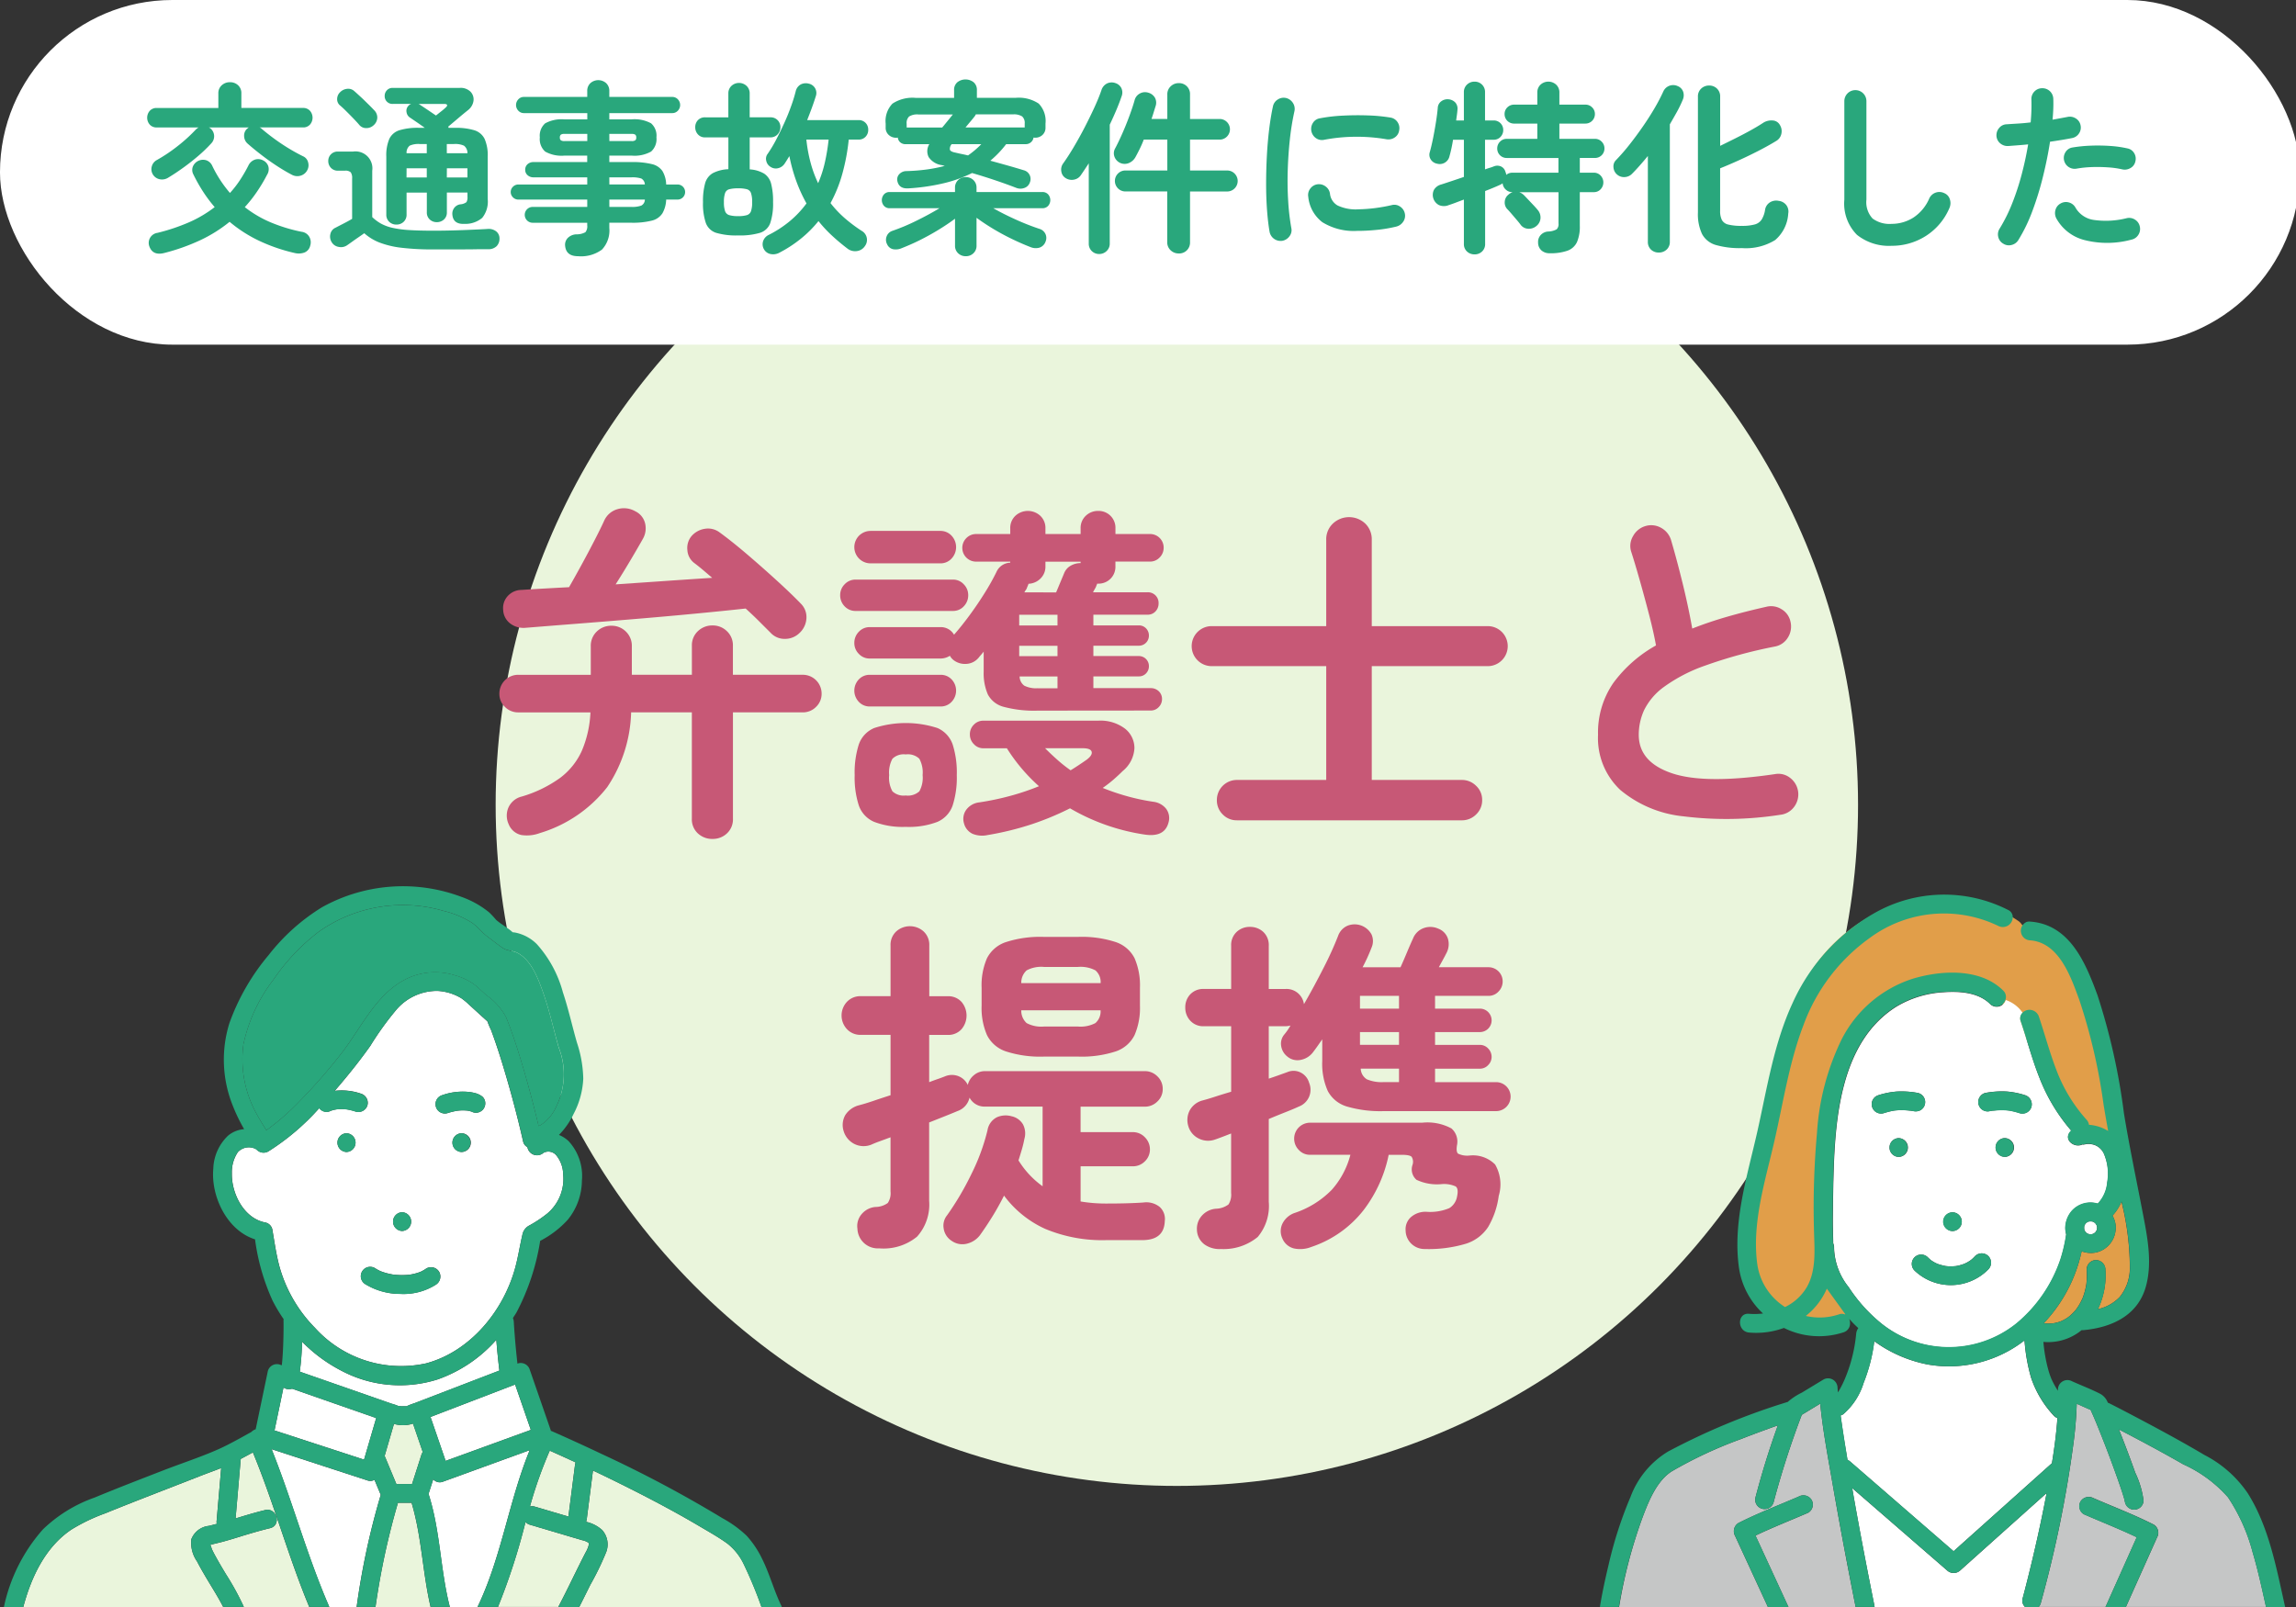 <svg xmlns="http://www.w3.org/2000/svg" xmlns:xlink="http://www.w3.org/1999/xlink" width="200" height="140" viewBox="0 0 200 140">
  <rect x="0" y="0" width="200" height="140" fill="#333333" stroke="none"/>
  <defs>
    <clipPath id="clip-path">
      <rect id="長方形_5626" data-name="長方形 5626" width="200" height="140" transform="translate(1180 2314)" fill="#ddd"/>
    </clipPath>
  </defs>
  <g id="マスクグループ_10850" data-name="マスクグループ 10850" transform="translate(-1180 -2314)" clip-path="url(#clip-path)">
    <g id="アートワーク_124" data-name="アートワーク 124" transform="translate(1280.16 2384)">
      <g id="グループ_42114" data-name="グループ 42114" transform="translate(-100.161 -70)">
        <ellipse id="楕円形_3146" data-name="楕円形 3146" cx="59.338" cy="59.338" rx="59.338" ry="59.338" transform="translate(43.176 10.775)" fill="#eaf5dc"/>
        <g id="グループ_42109" data-name="グループ 42109" transform="translate(43.5 44.274)">
          <path id="パス_105976" data-name="パス 105976" d="M62,73.016a1.823,1.823,0,0,1-1.277-.481,1.665,1.665,0,0,1-.526-1.292V61.989H54.908a12.273,12.273,0,0,1-2.088,6.52,11.706,11.706,0,0,1-5.874,4,3.194,3.194,0,0,1-1.608.165,1.543,1.543,0,0,1-1.1-.947,1.78,1.78,0,0,1-.045-1.382,1.7,1.7,0,0,1,1.187-1.022A10.988,10.988,0,0,0,48.719,67.7a6.061,6.061,0,0,0,1.893-2.359,9.586,9.586,0,0,0,.751-3.35h-6.28a1.6,1.6,0,0,1-1.172-.48,1.56,1.56,0,0,1-.481-1.143,1.64,1.64,0,0,1,1.653-1.652h6.31V56.25a1.715,1.715,0,0,1,.526-1.308,1.792,1.792,0,0,1,1.277-.5,1.756,1.756,0,0,1,1.247.5,1.719,1.719,0,0,1,.526,1.308v2.464H60.2V56.189a1.678,1.678,0,0,1,.526-1.277A1.8,1.8,0,0,1,62,54.417a1.76,1.76,0,0,1,1.247.495,1.682,1.682,0,0,1,.526,1.277v2.525h6.07A1.64,1.64,0,0,1,71.5,60.366a1.564,1.564,0,0,1-.481,1.143,1.6,1.6,0,0,1-1.172.48h-6.07v9.255a1.668,1.668,0,0,1-.526,1.292A1.786,1.786,0,0,1,62,73.016Zm7.572-17.939a1.794,1.794,0,0,1-1.277.511,1.65,1.65,0,0,1-1.247-.541l-.993-.992c-.36-.361-.751-.73-1.171-1.112q-1.925.21-4.447.451t-5.228.466q-2.7.225-5.2.421t-4.356.347a1.915,1.915,0,0,1-1.292-.392,1.565,1.565,0,0,1-.6-1.172,1.54,1.54,0,0,1,.391-1.2,1.615,1.615,0,0,1,1.2-.541q.871-.059,1.938-.119t2.209-.121q.451-.781,1.067-1.908t1.172-2.209q.556-1.082.826-1.683a1.809,1.809,0,0,1,1.142-.992,1.967,1.967,0,0,1,1.562.18,1.567,1.567,0,0,1,.856,1.052,1.842,1.842,0,0,1-.194,1.352q-.422.751-1.082,1.864t-1.292,2.1q2.192-.149,4.372-.3t4.041-.27c-.281-.24-.551-.471-.811-.691s-.511-.42-.751-.6a1.52,1.52,0,0,1-.6-1.127,1.617,1.617,0,0,1,.361-1.217A1.912,1.912,0,0,1,61.309,46a1.681,1.681,0,0,1,1.292.3q1.112.811,2.464,1.968t2.6,2.3q1.249,1.142,2.029,1.953a1.644,1.644,0,0,1,.481,1.308A1.873,1.873,0,0,1,69.572,55.077Z" transform="translate(-43.43 -44.203)" fill="#c75876"/>
          <path id="パス_105977" data-name="パス 105977" d="M74.422,53.154a1.284,1.284,0,0,1-.962-.4,1.36,1.36,0,0,1-.391-.978,1.32,1.32,0,0,1,.391-.946,1.278,1.278,0,0,1,.962-.407H82.9a1.246,1.246,0,0,1,.932.407,1.324,1.324,0,0,1,.391.946,1.364,1.364,0,0,1-.391.978,1.252,1.252,0,0,1-.932.4Zm15.866,8.684a10.243,10.243,0,0,1-2.975-.33,2.168,2.168,0,0,1-1.382-1.082,4.623,4.623,0,0,1-.361-1.984V56.7c-.08.1-.156.19-.225.27s-.146.17-.225.27a1.491,1.491,0,0,1-1.052.526,1.629,1.629,0,0,1-1.142-.345,1.2,1.2,0,0,1-.3-.362,1.527,1.527,0,0,1-.811.24h-6.16a1.279,1.279,0,0,1-.962-.406,1.32,1.32,0,0,1-.391-.947,1.359,1.359,0,0,1,.391-.977,1.279,1.279,0,0,1,.962-.406h6.16a1.323,1.323,0,0,1,1.172.661q.66-.751,1.367-1.713t1.322-1.953a20,20,0,0,0,1.007-1.8,1.353,1.353,0,0,1,1.2-.81v-.091H84.909a1.2,1.2,0,0,1-.841-2.058,1.18,1.18,0,0,1,.841-.346h2.975v-.481a1.447,1.447,0,0,1,.451-1.111,1.6,1.6,0,0,1,2.163,0,1.45,1.45,0,0,1,.451,1.111v.481h3.064v-.481a1.448,1.448,0,0,1,.452-1.111,1.524,1.524,0,0,1,1.082-.421,1.465,1.465,0,0,1,1.5,1.531v.481h3a1.181,1.181,0,0,1,1.2,1.2,1.181,1.181,0,0,1-.346.84,1.135,1.135,0,0,1-.856.361h-3v.391a1.465,1.465,0,0,1-1.5,1.532h-.09a.562.562,0,0,1-.06.15,1.076,1.076,0,0,1-.12.271c-.06.1-.12.21-.18.33h4.748a.926.926,0,0,1,.962.963.985.985,0,0,1-.27.705.91.91,0,0,1-.691.285H95.125v.932h3.966a.842.842,0,0,1,.616.254.88.88,0,0,1,.255.646.872.872,0,0,1-.871.871H95.125v.9h3.966a.872.872,0,0,1,.871.872.879.879,0,0,1-.255.645.839.839,0,0,1-.616.255H95.125v1.023h4.988a.988.988,0,0,1,.706.269.914.914,0,0,1,.285.691.977.977,0,0,1-.285.691.937.937,0,0,1-.706.3ZM75.714,49.007a1.412,1.412,0,0,1,0-2.825h6.069a1.3,1.3,0,0,1,.993.421,1.454,1.454,0,0,1,0,1.983,1.294,1.294,0,0,1-.993.421Zm-.06,12.47a1.276,1.276,0,0,1-.962-.406,1.416,1.416,0,0,1,0-1.953,1.278,1.278,0,0,1,.962-.4h6.16a1.285,1.285,0,0,1,.962.4,1.416,1.416,0,0,1,0,1.953,1.282,1.282,0,0,1-.962.406Zm3.124,10.487a6.949,6.949,0,0,1-2.748-.435A2.411,2.411,0,0,1,74.693,70.1a7.92,7.92,0,0,1-.361-2.644,8.042,8.042,0,0,1,.361-2.674,2.406,2.406,0,0,1,1.337-1.427,8.94,8.94,0,0,1,5.514,0,2.417,2.417,0,0,1,1.322,1.427,8.041,8.041,0,0,1,.361,2.674,7.92,7.92,0,0,1-.361,2.644,2.422,2.422,0,0,1-1.322,1.428A6.941,6.941,0,0,1,78.778,71.964Zm0-2.733a1.483,1.483,0,0,0,1.188-.362,2.44,2.44,0,0,0,.285-1.412,2.521,2.521,0,0,0-.285-1.427,1.447,1.447,0,0,0-1.188-.376,1.4,1.4,0,0,0-1.156.376,2.5,2.5,0,0,0-.285,1.427,2.424,2.424,0,0,0,.285,1.412A1.433,1.433,0,0,0,78.778,69.231Zm7.092,3.455a2.2,2.2,0,0,1-1.277-.12,1.384,1.384,0,0,1-.736-.9,1.351,1.351,0,0,1,.2-1.2,1.628,1.628,0,0,1,1.1-.631,23.471,23.471,0,0,0,2.734-.571,21.219,21.219,0,0,0,2.494-.841,15.409,15.409,0,0,1-2.795-3.305H85.539a1.1,1.1,0,0,1-.825-.361,1.172,1.172,0,0,1-.346-.841,1.155,1.155,0,0,1,.346-.855,1.122,1.122,0,0,1,.825-.347H95.546a3.532,3.532,0,0,1,2.329.691,2.148,2.148,0,0,1,.826,1.713A2.759,2.759,0,0,1,97.68,67.1q-.392.391-.826.766a10.705,10.705,0,0,1-.916.706,19.976,19.976,0,0,0,2.073.707,18.37,18.37,0,0,0,2.344.5,1.679,1.679,0,0,1,1.1.6,1.351,1.351,0,0,1,.225,1.172q-.332,1.354-2.1,1.082a18.186,18.186,0,0,1-6.49-2.284,24.646,24.646,0,0,1-3.32,1.382A25.947,25.947,0,0,1,85.871,72.685Zm2.794-18.268H92v-.932H88.665Zm0,2.673H92v-.9H88.665Zm1.623,2.8H92V58.863H88.7a1.009,1.009,0,0,0,.406.8A2.284,2.284,0,0,0,90.288,59.886Zm-1.172-8.354H91.88l.691-1.653a1.3,1.3,0,0,1,.585-.676,1.74,1.74,0,0,1,.856-.225v-.12H90.949v.391a1.441,1.441,0,0,1-.436,1.082,1.557,1.557,0,0,1-1.037.451,2.487,2.487,0,0,1-.12.3.662.662,0,0,1-.105.225A1.638,1.638,0,0,0,89.116,51.531Zm4.026,15.5c.26-.16.511-.32.751-.481s.46-.31.66-.451c.341-.259.481-.491.422-.691s-.321-.3-.781-.3H90.919q.509.511,1.067,1.007A12.414,12.414,0,0,0,93.142,67.036Z" transform="translate(-43.382 -44.203)" fill="#c75876"/>
          <path id="パス_105978" data-name="パス 105978" d="M107.576,71.392a1.679,1.679,0,0,1-1.232-.511,1.711,1.711,0,0,1-.511-1.262,1.744,1.744,0,0,1,1.743-1.743h7.783V57.962h-9.976a1.743,1.743,0,0,1,0-3.487h9.976V46.963a1.88,1.88,0,0,1,.586-1.427,2.054,2.054,0,0,1,2.809,0,1.906,1.906,0,0,1,.572,1.427v7.512h10.1a1.743,1.743,0,0,1,0,3.487h-10.1v9.915h7.843a1.727,1.727,0,0,1,1.246.511,1.654,1.654,0,0,1,.527,1.232,1.687,1.687,0,0,1-.527,1.262,1.727,1.727,0,0,1-1.246.511Z" transform="translate(-43.333 -44.202)" fill="#c75876"/>
          <path id="パス_105979" data-name="パス 105979" d="M154.846,70.911a30.322,30.322,0,0,1-8.414.135,10.162,10.162,0,0,1-5.514-2.3,6.19,6.19,0,0,1-1.939-4.808,7.6,7.6,0,0,1,1.338-4.522,11.675,11.675,0,0,1,3.71-3.26q-.21-1.17-.6-2.674t-.811-2.989q-.421-1.489-.751-2.509a1.657,1.657,0,0,1,.165-1.353,1.8,1.8,0,0,1,1.067-.871,1.741,1.741,0,0,1,1.4.165,1.813,1.813,0,0,1,.856,1.1q.511,1.743,1.007,3.771t.826,3.891q1.442-.571,3.064-1.037t3.366-.856a1.7,1.7,0,0,1,1.352.21,1.655,1.655,0,0,1,.781,1.112,1.8,1.8,0,0,1-.241,1.367,1.668,1.668,0,0,1-1.111.767,41.8,41.8,0,0,0-6.1,1.667,13.919,13.919,0,0,0-3.591,1.863,5.539,5.539,0,0,0-1.713,2.013,5.174,5.174,0,0,0-.467,2.148q0,2.374,2.886,3.35t8.984.075a1.643,1.643,0,0,1,1.337.346,1.805,1.805,0,0,1,.314,2.524A1.711,1.711,0,0,1,154.846,70.911Z" transform="translate(-43.276 -44.201)" fill="#c75876"/>
          <path id="パス_105980" data-name="パス 105980" d="M76.465,108.625a1.775,1.775,0,0,1-1.893-1.713,1.58,1.58,0,0,1,.361-1.261,1.765,1.765,0,0,1,1.2-.631,1.854,1.854,0,0,0,1.082-.347,1.517,1.517,0,0,0,.24-1.007V98.95c-.322.12-.621.231-.9.331s-.532.2-.751.3a1.8,1.8,0,0,1-1.517-.06,1.848,1.848,0,0,1-.916-1.112,1.75,1.75,0,0,1,.135-1.382,2.01,2.01,0,0,1,1.217-.871c.381-.1.805-.229,1.277-.391s.957-.321,1.457-.481V90.025H74.873a1.591,1.591,0,0,1-1.217-.5,1.745,1.745,0,0,1,0-2.374,1.594,1.594,0,0,1,1.217-.495h2.584V82.243a1.582,1.582,0,0,1,.5-1.232,1.788,1.788,0,0,1,2.374,0,1.585,1.585,0,0,1,.5,1.232v4.418h1.593a1.539,1.539,0,0,1,1.217.495,1.834,1.834,0,0,1,0,2.374,1.536,1.536,0,0,1-1.217.5H80.822v4.117c.259-.1.5-.19.736-.27s.446-.159.646-.239a1.55,1.55,0,0,1,1.2,0,1.514,1.514,0,0,1,.781.751,1.536,1.536,0,0,1,.541-.857,1.478,1.478,0,0,1,.962-.346H99.6a1.526,1.526,0,0,1,1.1.452,1.486,1.486,0,0,1,.466,1.111,1.456,1.456,0,0,1-.466,1.082,1.529,1.529,0,0,1-1.1.451h-5.59V98.5h4.538a1.426,1.426,0,0,1,1.067.451,1.47,1.47,0,0,1,.436,1.052,1.42,1.42,0,0,1-.436,1.037,1.452,1.452,0,0,1-1.067.437H94.012v3.064a13.361,13.361,0,0,0,2.254.18q1.923,0,3.216-.09a1.858,1.858,0,0,1,1.427.392,1.423,1.423,0,0,1,.436,1.231q-.062,1.653-1.953,1.654H96.266a12.871,12.871,0,0,1-5.333-.978,9.164,9.164,0,0,1-3.591-2.9q-.482.962-1.022,1.833t-1.082,1.624a2.026,2.026,0,0,1-1.142.735,1.618,1.618,0,0,1-1.322-.255,1.539,1.539,0,0,1-.691-1.082,1.424,1.424,0,0,1,.3-1.142A25.089,25.089,0,0,0,84.5,102.15a18.122,18.122,0,0,0,1.4-3.8,1.543,1.543,0,0,1,.811-1.142A1.893,1.893,0,0,1,88,97.117a1.523,1.523,0,0,1,.993.706,1.706,1.706,0,0,1,.12,1.277,8.968,8.968,0,0,1-.225.931c-.09.3-.185.612-.285.932a7.853,7.853,0,0,0,2.1,2.254V96.275H85.69a1.465,1.465,0,0,1-1.352-.781,1.61,1.61,0,0,1-1.053,1.172q-.421.18-1.066.436t-1.4.556v6.822a4.181,4.181,0,0,1-1.052,3.124A4.6,4.6,0,0,1,76.465,108.625ZM90.828,91.919a9.676,9.676,0,0,1-3.32-.452,2.838,2.838,0,0,1-1.653-1.426,5.921,5.921,0,0,1-.466-2.54V85.91a5.9,5.9,0,0,1,.466-2.555,2.847,2.847,0,0,1,1.653-1.411,9.652,9.652,0,0,1,3.32-.452h2.945a9.526,9.526,0,0,1,3.305.452,2.856,2.856,0,0,1,1.638,1.411,5.925,5.925,0,0,1,.466,2.555V87.5a5.951,5.951,0,0,1-.466,2.54,2.847,2.847,0,0,1-1.638,1.426,9.55,9.55,0,0,1-3.305.452Zm-1.983-6.4h6.911a1.342,1.342,0,0,0-.452-1.111,2.783,2.783,0,0,0-1.531-.3H90.828a2.7,2.7,0,0,0-1.517.3A1.441,1.441,0,0,0,88.845,85.518ZM90.828,89.3h2.945A2.785,2.785,0,0,0,95.3,89a1.344,1.344,0,0,0,.452-1.112H88.845A1.444,1.444,0,0,0,89.311,89,2.7,2.7,0,0,0,90.828,89.3Z" transform="translate(-43.382 -44.144)" fill="#c75876"/>
          <path id="パス_105981" data-name="パス 105981" d="M106.2,108.685a2.254,2.254,0,0,1-1.443-.4,1.635,1.635,0,0,1-.66-1.278,1.69,1.69,0,0,1,.421-1.217,1.836,1.836,0,0,1,1.232-.616,1.916,1.916,0,0,0,1.1-.376,1.594,1.594,0,0,0,.225-1.007V98.619c-.26.1-.507.2-.736.285s-.436.165-.616.225a1.8,1.8,0,0,1-1.443-.06,1.729,1.729,0,0,1-.93-1.082,1.815,1.815,0,0,1,.12-1.382,1.784,1.784,0,0,1,1.142-.871c.3-.08.666-.189,1.1-.331s.886-.279,1.367-.421V89.274h-2.374a1.515,1.515,0,0,1-1.187-.481,1.639,1.639,0,0,1-.436-1.142,1.62,1.62,0,0,1,.436-1.156,1.541,1.541,0,0,1,1.187-.467h2.374V82.273a1.559,1.559,0,0,1,.481-1.217,1.646,1.646,0,0,1,1.142-.436,1.687,1.687,0,0,1,1.172.436,1.562,1.562,0,0,1,.481,1.217v3.756h1.472a1.532,1.532,0,0,1,1.593,1.322q.9-1.561,1.728-3.2a29.608,29.608,0,0,0,1.247-2.748,1.508,1.508,0,0,1,.826-.887,1.672,1.672,0,0,1,2.087.766,1.407,1.407,0,0,1,0,1.142c-.1.26-.214.536-.345.826s-.276.586-.436.886h3.305q.27-.6.585-1.352c.211-.5.376-.88.5-1.142a1.581,1.581,0,0,1,.932-.916,1.671,1.671,0,0,1,1.262.045,1.388,1.388,0,0,1,.856.9,1.645,1.645,0,0,1-.105,1.172c-.1.2-.21.411-.332.631s-.239.441-.36.661h4.327a1.231,1.231,0,0,1,1.232,1.233,1.237,1.237,0,0,1-.361.885,1.164,1.164,0,0,1-.871.376h-4.657v1.113h3.906a1.021,1.021,0,0,1,0,2.042h-3.906V90.9h3.906a.966.966,0,0,1,.721.316,1.04,1.04,0,0,1,.3.736,1,1,0,0,1-.3.706.962.962,0,0,1-.721.316h-3.906v1.172h5.319a1.262,1.262,0,0,1,0,2.524h-9.766a10.357,10.357,0,0,1-3.231-.4,2.767,2.767,0,0,1-1.667-1.353,5.807,5.807,0,0,1-.482-2.6V90.417l-.42.6q-.212.3-.421.571a1.744,1.744,0,0,1-1.022.616,1.362,1.362,0,0,1-1.172-.284,1.435,1.435,0,0,1-.541-.916,1.23,1.23,0,0,1,.27-1.007c.1-.12.194-.245.285-.376s.175-.266.255-.407a1.765,1.765,0,0,1-.421.06h-1.472v4.567c.3-.1.59-.2.871-.3l.751-.27a1.369,1.369,0,0,1,1.172.045,1.429,1.429,0,0,1,.721.886,1.563,1.563,0,0,1-.9,2.073c-.3.141-.681.3-1.142.482s-.952.381-1.472.6v7.212a4.2,4.2,0,0,1-.962,3.065A4.674,4.674,0,0,1,106.2,108.685Zm17.759,0a1.655,1.655,0,0,1-1.173-.45,1.635,1.635,0,0,1-.51-1.173,1.4,1.4,0,0,1,.481-1.172,1.922,1.922,0,0,1,1.322-.45,4.3,4.3,0,0,0,2-.316,1.48,1.48,0,0,0,.676-1.007c.1-.461.059-.756-.12-.886a2.464,2.464,0,0,0-1.232-.2,4.183,4.183,0,0,1-2.178-.376,1.193,1.193,0,0,1-.346-1.307.84.84,0,0,0-.075-.691q-.165-.18-.856-.18H120.8a11.768,11.768,0,0,1-2.178,4.808,9.639,9.639,0,0,1-4.552,3.215,2.628,2.628,0,0,1-1.517.135,1.474,1.474,0,0,1-1.007-.856,1.5,1.5,0,0,1,0-1.307,1.863,1.863,0,0,1,1.112-.947,8.1,8.1,0,0,0,3.185-2,7.371,7.371,0,0,0,1.623-3.05h-3.516a1.3,1.3,0,0,1-.977-.421,1.381,1.381,0,0,1-.406-.992,1.387,1.387,0,0,1,1.382-1.382h9.766a4.392,4.392,0,0,1,2.553.5,1.517,1.517,0,0,1,.482,1.458c-.06.38-.03.626.09.735a1.851,1.851,0,0,0,1.022.165,2.73,2.73,0,0,1,2.209.781,3.454,3.454,0,0,1,.316,2.734,7.206,7.206,0,0,1-.916,2.7,3.612,3.612,0,0,1-1.953,1.473A11.318,11.318,0,0,1,123.954,108.685ZM118.3,87.743h3.4V86.63h-3.4Zm0,3.154h3.4V89.785h-3.4Zm2.073,3.245H121.7V92.97h-3.335a1.136,1.136,0,0,0,.541.932A3.316,3.316,0,0,0,120.378,94.142Z" transform="translate(-43.334 -44.145)" fill="#c75876"/>
        </g>
        <g id="グループ_42110" data-name="グループ 42110" transform="translate(0.338 77.21)">
          <path id="パス_105982" data-name="パス 105982" d="M44.493,81.071c-.063-.035-.072-.012,0,0Z" transform="translate(-0.266 -77.079)" fill="#33c8e7"/>
          <path id="パス_105983" data-name="パス 105983" d="M28.875,96.573l.114-.089a1.331,1.331,0,0,1-.207.129Z" transform="translate(-0.291 -77.055)" fill="#33c8e7"/>
          <path id="パス_105984" data-name="パス 105984" d="M42.4,88.836l0,0a.938.938,0,0,1-.022-.1A.417.417,0,0,0,42.4,88.836Z" transform="translate(-0.269 -77.067)" fill="#33c8e7"/>
          <path id="パス_105985" data-name="パス 105985" d="M47.341,86.532c-.429-1.239-1.038-2.979-2.285-3.634-.426-.223-.905-.166-1.3-.438-.462-.317-.9-.67-1.35-1.007-.493-.371-.842-.875-1.372-1.217a8.3,8.3,0,0,0-2.406-1,12.687,12.687,0,0,0-10.856,1.783A17.882,17.882,0,0,0,23.8,85.2a14.074,14.074,0,0,0-2.628,5.65A9.769,9.769,0,0,0,22.3,96.877c.268.5.568.982.867,1.463a21.059,21.059,0,0,0,2.923-2.556,48.58,48.58,0,0,0,3.586-4.1c1.712-2.182,2.971-5.089,5.515-6.439a5.685,5.685,0,0,1,4.4-.4,5.2,5.2,0,0,1,1.822.9c.31.266.607.548.91.821a5.581,5.581,0,0,1,1.725,1.924c.589,1.458,1.065,2.963,1.508,4.47q.732,2.488,1.328,5.017c.052-.025.106-.047.157-.073a3.693,3.693,0,0,0,1.394-1.655,6.334,6.334,0,0,0,.2-5.108C48.2,89.6,47.863,88.041,47.341,86.532Z" transform="translate(-0.304 -77.083)" fill="#29a77c"/>
          <path id="パス_105986" data-name="パス 105986" d="M40.921,121.913l-3.495,1.341a1,1,0,0,1,.07.155q.631,1.833,1.26,3.666l.385-.14,7.037-2.559-1.369-3.954Z" transform="translate(-0.277 -77.016)" fill="#fff"/>
          <path id="パス_105987" data-name="パス 105987" d="M24.933,120.81a.708.708,0,0,1-.277-.133q-.391,1.874-.782,3.747l.585.19,7.214,2.354q.529-1.812,1.057-3.622L25.4,120.788A.923.923,0,0,1,24.933,120.81Z" transform="translate(-0.299 -77.016)" fill="#fff"/>
          <path id="パス_105988" data-name="パス 105988" d="M46.086,131.044a.775.775,0,0,1,.429.01q1.462.431,2.923.865.287-2.255.576-4.51a1.156,1.156,0,0,1,.055-.208q-1.125-.52-2.256-1.025A37.059,37.059,0,0,0,46.086,131.044Z" transform="translate(-0.263 -77.007)" fill="#eaf5dc"/>
          <path id="パス_105989" data-name="パス 105989" d="M17.163,135.827a2.838,2.838,0,0,1-.5-1.932,1.835,1.835,0,0,1,1.537-1.168c.229-.056.457-.116.684-.176a.637.637,0,0,1-.022-.209l.062-.719.34-3.934c-.613.242-1.237.464-1.842.7-1.432.561-2.868,1.116-4.3,1.675-1.322.516-2.644,1.033-3.958,1.57a15.986,15.986,0,0,0-2.948,1.415c-2.283,1.536-3.5,4.155-4.192,6.747H19.441c-.423-.827-.925-1.617-1.4-2.411C17.738,136.872,17.435,136.357,17.163,135.827Z" transform="translate(-0.334 -77.004)" fill="#eaf5dc"/>
          <path id="パス_105990" data-name="パス 105990" d="M20.939,126.9l-.038.445-.409,4.737c.852-.26,1.7-.517,2.57-.727,1.023-.247,1.454,1.327.434,1.575-.961.232-1.9.514-2.847.808q-.682.213-1.375.4c-.3.079-.609.144-.91.228l-.073.022c.071.15.122.352.186.481.1.209.213.415.327.619.269.488.556.967.842,1.445a23.479,23.479,0,0,1,1.518,2.755,1.11,1.11,0,0,1,.039.11H26.91c-1.836-4.415-3.086-9.052-4.911-13.468C21.647,126.523,21.294,126.713,20.939,126.9Z" transform="translate(-0.308 -77.007)" fill="#eaf5dc"/>
          <path id="パス_105991" data-name="パス 105991" d="M50.642,133.967c-.3-.092-.61-.18-.915-.27q-1.821-.539-3.642-1.079a.8.8,0,0,1-.378-.235,55.775,55.775,0,0,1-2.4,7.4h5.267a.843.843,0,0,1,.044-.11c.8-1.526,1.523-3.09,2.314-4.62a2.6,2.6,0,0,0,.267-.607c.012-.052.02-.2.029-.208-.012-.01-.043-.049-.059-.062A1.536,1.536,0,0,0,50.642,133.967Z" transform="translate(-0.268 -76.997)" fill="#eaf5dc"/>
          <path id="パス_105992" data-name="パス 105992" d="M34.613,130.709a64.426,64.426,0,0,0-1.957,9.081h4.8c-.706-3-.769-6.12-1.658-9.081Z" transform="translate(-0.285 -76.999)" fill="#eaf5dc"/>
          <path id="パス_105993" data-name="パス 105993" d="M32,128.782l-1.157-.378-7.224-2.356c1.8,4.493,3.056,9.194,4.982,13.638a.78.78,0,0,1,.035.11h2.391a64.927,64.927,0,0,1,2.1-9.768l-.546-1.31A.736.736,0,0,1,32,128.782Z" transform="translate(-0.3 -77.007)" fill="#fff"/>
          <path id="パス_105994" data-name="パス 105994" d="M37.678,128.67l-.409,1.277c1.036,3.2,1.018,6.608,1.856,9.85h2.422a.812.812,0,0,1,.04-.11c2.051-4.307,2.687-9.148,4.494-13.553L38.472,128.9A.742.742,0,0,1,37.678,128.67Z" transform="translate(-0.278 -77.007)" fill="#fff"/>
          <path id="パス_105995" data-name="パス 105995" d="M63.3,134.285c-.746-.546-1.574-1.008-2.368-1.478-1.729-1.024-3.5-1.978-5.287-2.895q-2.021-1.035-4.073-2.007l-.541,4.235a1.139,1.139,0,0,1-.061.233,3.1,3.1,0,0,1,1.4.713,1.883,1.883,0,0,1,.351,1.934,24.572,24.572,0,0,1-1.385,2.849c-.318.643-.635,1.285-.959,1.925H66.253a36.917,36.917,0,0,0-1.6-3.842A5.05,5.05,0,0,0,63.3,134.285Z" transform="translate(-0.256 -77.004)" fill="#eaf5dc"/>
          <path id="パス_105996" data-name="パス 105996" d="M40.953,96.657l.056.023a1.5,1.5,0,0,1-.2-.132Z" transform="translate(-0.272 -77.054)" fill="#33c8e7"/>
          <path id="パス_105997" data-name="パス 105997" d="M42.4,88.84l0,.012c.056.142.177.106.039.022A.314.314,0,0,1,42.4,88.84Z" transform="translate(-0.269 -77.067)" fill="#33c8e7"/>
          <path id="パス_105998" data-name="パス 105998" d="M35.925,123.823a2.8,2.8,0,0,1-1.66.027q-.409,1.4-.816,2.8c.018.034.036.067.051.1l.974,2.338h1.365l.813-2.538a.891.891,0,0,1,.124-.244l-.847-2.467Z" transform="translate(-0.284 -77.011)" fill="#eaf5dc"/>
          <path id="パス_105999" data-name="パス 105999" d="M48.43,100.522a.893.893,0,0,0-1.122-.228.848.848,0,0,1-1.4-.5.693.693,0,0,1-.373-.481c-.495-2.182-1.072-4.35-1.719-6.49-.223-.741-.458-1.478-.71-2.21-.121-.351-.245-.7-.377-1.047a6.483,6.483,0,0,1-.3-.707l-.007-.016c-.037-.032-.074-.07-.107-.1l-.472-.426L40.8,87.363a5.456,5.456,0,0,0-.654-.54,4.5,4.5,0,0,0-2.06-.633,4.659,4.659,0,0,0-3.591,1.636,26.477,26.477,0,0,0-2.272,3.156c-.854,1.2-1.769,2.357-2.723,3.478-.122.144-.248.289-.374.435l.081-.012a5.139,5.139,0,0,1,2.206.254.835.835,0,0,1,.57,1,.823.823,0,0,1-1,.571,5.3,5.3,0,0,0-.8-.2,4.165,4.165,0,0,0-.865-.007,2.843,2.843,0,0,0-.419.094l-.008,0c-.045.027-.071.045-.023.008l-.058.02-.021.007a.839.839,0,0,1-.353.1.826.826,0,0,1-.577-.239.579.579,0,0,1-.077-.092,20.631,20.631,0,0,1-4.442,3.773.825.825,0,0,1-1.03-.176,1.3,1.3,0,0,0-1.625.242,3.132,3.132,0,0,0-.518,1.831c-.04,1.778,1.056,3.958,2.95,4.3a.79.79,0,0,1,.57.57c.194,1.106.344,2.235.643,3.317a12.321,12.321,0,0,0,3.082,5.29,10.114,10.114,0,0,0,9.662,3.09c3.861-1.03,6.758-4.584,7.777-8.345.255-.942.4-1.912.623-2.862a1.135,1.135,0,0,1,.588-.8,10.632,10.632,0,0,0,1.588-1.056,3.944,3.944,0,0,0,1.373-3.431A2.655,2.655,0,0,0,48.43,100.522Zm-18.279-.3a.817.817,0,0,1,0-1.633A.817.817,0,0,1,30.151,100.222Zm4.844,5.248a.817.817,0,0,1,0,1.633A.817.817,0,0,1,34.995,105.47Zm2.934,6.313a5.26,5.26,0,0,1-3.1.8,5.853,5.853,0,0,1-3.027-.84.816.816,0,0,1,.824-1.409,3.733,3.733,0,0,0,.536.289l.009,0c.054.02.107.04.161.058.1.034.2.064.3.092a6.4,6.4,0,0,0,.672.139l.04,0,.148.013c.112.009.223.015.336.018a5.988,5.988,0,0,0,.709-.023l.117-.013.068-.011c.119-.02.238-.045.356-.074s.207-.055.308-.088l.133-.046.105-.043.08-.038.12-.064a3.165,3.165,0,0,0,.281-.177.824.824,0,0,1,1.117.292A.837.837,0,0,1,37.929,111.783Zm2.238-11.562a.817.817,0,0,1,0-1.633A.817.817,0,0,1,40.166,100.222ZM42,96.565a.83.83,0,0,1-.577.239.731.731,0,0,1-.347-.088c-.019-.007-.039-.011-.058-.018h0a2.219,2.219,0,0,0-.322-.08,4.08,4.08,0,0,0-.856.005,5.848,5.848,0,0,0-.9.217.816.816,0,0,1-.434-1.574,5.338,5.338,0,0,1,2.171-.288,3.77,3.77,0,0,1,.746.131,1.7,1.7,0,0,1,.579.3.786.786,0,0,1,.239.577A.822.822,0,0,1,42,96.565Z" transform="translate(-0.305 -77.071)" fill="#fff"/>
          <path id="パス_106000" data-name="パス 106000" d="M38.1,119.98a10.882,10.882,0,0,1-8.455-.778,13.406,13.406,0,0,1-3.373-2.5,24.355,24.355,0,0,1-.2,2.608l2.64.921,5.343,1.866a4.061,4.061,0,0,1,.645.225.847.847,0,0,0,.1.034c-.33-.122-.02-.029.177-.029.124,0,.253-.007.378,0,.018-.007.036-.012.052-.02a6.327,6.327,0,0,1,.632-.242l7.421-2.848c-.109-.891-.2-1.785-.267-2.68A12.229,12.229,0,0,1,38.1,119.98Z" transform="translate(-0.296 -77.022)" fill="#fff"/>
          <path id="パス_106001" data-name="パス 106001" d="M40.135,98.569a.817.817,0,0,0,0,1.633A.817.817,0,0,0,40.135,98.569Z" transform="translate(-0.274 -77.051)" fill="#29a77c"/>
          <path id="パス_106002" data-name="パス 106002" d="M34.972,105.439a.817.817,0,0,0,0,1.633A.817.817,0,0,0,34.972,105.439Z" transform="translate(-0.283 -77.04)" fill="#29a77c"/>
          <path id="パス_106003" data-name="パス 106003" d="M37.086,110.335a3.159,3.159,0,0,1-.281.177l-.12.064-.08.038-.105.043-.133.046c-.1.033-.2.062-.308.088s-.236.054-.356.074l-.068.011-.117.013a5.981,5.981,0,0,1-.709.023c-.112,0-.223-.009-.336-.018l-.148-.013-.04,0a6.4,6.4,0,0,1-.672-.139c-.1-.028-.2-.058-.3-.092-.054-.018-.107-.038-.161-.058l-.009,0a3.733,3.733,0,0,1-.536-.289.816.816,0,1,0-.824,1.409,5.854,5.854,0,0,0,3.027.84,5.26,5.26,0,0,0,3.1-.8.837.837,0,0,0,.292-1.117A.824.824,0,0,0,37.086,110.335Z" transform="translate(-0.287 -77.033)" fill="#29a77c"/>
          <path id="パス_106004" data-name="パス 106004" d="M30.136,98.569a.817.817,0,0,0,0,1.633A.817.817,0,0,0,30.136,98.569Z" transform="translate(-0.29 -77.051)" fill="#29a77c"/>
          <path id="パス_106005" data-name="パス 106005" d="M41.393,95.094a3.77,3.77,0,0,0-.746-.131,5.338,5.338,0,0,0-2.171.288.816.816,0,0,0,.434,1.574,5.849,5.849,0,0,1,.9-.217,4.08,4.08,0,0,1,.856-.005,2.219,2.219,0,0,1,.322.08h0c.019.007.039.011.058.018a.731.731,0,0,0,.347.088.83.83,0,0,0,.577-.239.822.822,0,0,0,.239-.577.786.786,0,0,0-.239-.577A1.7,1.7,0,0,0,41.393,95.094Zm-.435,1.566-.14-.109a1.5,1.5,0,0,0,.2.132Z" transform="translate(-0.277 -77.057)" fill="#29a77c"/>
          <path id="パス_106006" data-name="パス 106006" d="M66.386,135.68a8.414,8.414,0,0,0-1.354-2.02,10,10,0,0,0-2.1-1.52,107.107,107.107,0,0,0-10.511-5.59q-2.15-1.02-4.328-1.981a.733.733,0,0,0-.109-.036.631.631,0,0,0-.019-.081q-.906-2.619-1.813-5.236a.824.824,0,0,0-1-.57l-.079.03c-.136-1.217-.246-2.438-.319-3.66a.916.916,0,0,0-.075-.312c.1-.163.214-.323.312-.489a20.107,20.107,0,0,0,2.063-6.237,8.5,8.5,0,0,0,2.4-1.837,5.458,5.458,0,0,0,1.235-3.42,4.476,4.476,0,0,0-1.165-3.438,2.716,2.716,0,0,0-.834-.534,6.659,6.659,0,0,0,1.278-1.833,7.31,7.31,0,0,0,.839-3.068,10.554,10.554,0,0,0-.552-3.144c-.418-1.456-.741-2.937-1.221-4.374a10.242,10.242,0,0,0-2.265-4.195,3.669,3.669,0,0,0-1.817-1,2.778,2.778,0,0,0-.3-.043c-.014-.015-.026-.027-.034-.034-.232-.21-.514-.384-.765-.571a5.645,5.645,0,0,1-.64-.477,7.633,7.633,0,0,0-.617-.66,8.106,8.106,0,0,0-2.4-1.34,14.493,14.493,0,0,0-12.139.9A17.472,17.472,0,0,0,23.4,83.081a19.311,19.311,0,0,0-3.421,5.942,10.71,10.71,0,0,0,.287,7.151,15.12,15.12,0,0,0,1,2.074,2.468,2.468,0,0,0-1.4.565A4.141,4.141,0,0,0,18.58,101.7c-.219,2.408,1.206,5.387,3.635,6.145A18.8,18.8,0,0,0,23.75,113.2a13.888,13.888,0,0,0,.958,1.6.66.66,0,0,0-.012.127c.011.6,0,1.208-.017,1.811-.017.548-.044,1.1-.088,1.643-.012.146-.029.292-.044.438l-.214-.075a.822.822,0,0,0-1,.57q-.529,2.539-1.06,5.076a.96.96,0,0,0-.377.235c-.743.414-1.485.831-2.245,1.211-1.546.774-3.679,1.459-5.443,2.144-2,.776-4,1.545-5.975,2.365a12.371,12.371,0,0,0-4.5,2.776,14.775,14.775,0,0,0-3.392,6.753H2.028c.691-2.592,1.909-5.21,4.192-6.747a15.986,15.986,0,0,1,2.948-1.415c1.314-.537,2.636-1.054,3.958-1.57,1.433-.559,2.869-1.114,4.3-1.675.6-.236,1.229-.458,1.842-.7l-.34,3.934-.062.719a.637.637,0,0,0,.022.209c-.227.06-.455.12-.684.176a1.835,1.835,0,0,0-1.537,1.168,2.838,2.838,0,0,0,.5,1.932c.271.53.575,1.045.879,1.557.473.794.976,1.584,1.4,2.411h1.789a1.112,1.112,0,0,0-.039-.11,23.479,23.479,0,0,0-1.518-2.755c-.286-.479-.573-.958-.842-1.445-.113-.2-.223-.41-.327-.619-.064-.129-.115-.331-.186-.481l.073-.022c.3-.084.608-.149.91-.228q.693-.183,1.375-.4c.944-.294,1.886-.576,2.847-.808,1.021-.247.589-1.822-.434-1.575-.867.21-1.718.467-2.57.727l.409-4.737.038-.445c.355-.188.708-.378,1.06-.572,1.825,4.416,3.075,9.053,4.911,13.468h1.739a.78.78,0,0,0-.035-.11c-1.926-4.444-3.179-9.145-4.982-13.638l7.224,2.356,1.157.378a.736.736,0,0,0,.58-.063l.546,1.31a64.926,64.926,0,0,0-2.1,9.768h1.64a64.427,64.427,0,0,1,1.957-9.081h1.187c.888,2.961.952,6.083,1.658,9.081h1.675c-.838-3.242-.82-6.649-1.856-9.85l.409-1.277a.742.742,0,0,0,.794.231l7.609-2.767c-1.807,4.405-2.443,9.246-4.494,13.553a.813.813,0,0,0-.04.11h1.77a55.774,55.774,0,0,0,2.4-7.4.8.8,0,0,0,.378.235q1.822.538,3.642,1.079c.305.09.611.178.915.27a1.535,1.535,0,0,1,.528.212c.016.013.047.052.059.062-.009.012-.017.156-.029.208a2.6,2.6,0,0,1-.267.607c-.79,1.53-1.516,3.094-2.314,4.62a.842.842,0,0,0-.044.11H50.46c.324-.64.641-1.282.959-1.925A24.572,24.572,0,0,0,52.8,135.1a1.883,1.883,0,0,0-.351-1.934,3.1,3.1,0,0,0-1.4-.713,1.139,1.139,0,0,0,.061-.233l.541-4.235q2.051.974,4.073,2.007c1.788.916,3.559,1.871,5.287,2.895.794.471,1.622.932,2.368,1.478a5.05,5.05,0,0,1,1.346,1.667,36.916,36.916,0,0,1,1.6,3.842H68.1a.985.985,0,0,0-.041-.11C67.418,138.442,67.044,137,66.386,135.68Zm-21.822-54.6c-.036-.006-.052-.015-.05-.018S44.528,81.071,44.564,81.077ZM21.206,90.851a14.074,14.074,0,0,1,2.628-5.65,17.881,17.881,0,0,1,3.97-4.183,12.687,12.687,0,0,1,10.856-1.783,8.3,8.3,0,0,1,2.406,1c.53.342.879.846,1.372,1.217.447.337.888.69,1.35,1.007.4.271.875.214,1.3.438,1.247.655,1.856,2.395,2.285,3.634.522,1.509.859,3.07,1.3,4.6a6.334,6.334,0,0,1-.2,5.108A3.693,3.693,0,0,1,47.077,97.9c-.051.026-.105.048-.157.073q-.6-2.524-1.328-5.017c-.444-1.507-.919-3.012-1.508-4.47a5.581,5.581,0,0,0-1.725-1.924c-.3-.273-.6-.555-.91-.821a5.2,5.2,0,0,0-1.822-.9,5.685,5.685,0,0,0-4.4.4c-2.544,1.35-3.8,4.258-5.515,6.439a48.579,48.579,0,0,1-3.586,4.1A21.059,21.059,0,0,1,23.2,98.343c-.3-.482-.6-.966-.867-1.463A9.769,9.769,0,0,1,21.206,90.851Zm7.83,5.664-.114.089-.093.04A1.33,1.33,0,0,0,29.035,96.515Zm-4.683,13.761c-.3-1.083-.449-2.212-.643-3.317a.79.79,0,0,0-.57-.57c-1.894-.338-2.99-2.518-2.95-4.3a3.132,3.132,0,0,1,.518-1.831,1.3,1.3,0,0,1,1.625-.242.825.825,0,0,0,1.03.176A20.631,20.631,0,0,0,27.8,96.423a.579.579,0,0,0,.077.092.826.826,0,0,0,.577.239.839.839,0,0,0,.353-.1l.021-.007.058-.02c-.048.037-.022.019.023-.008l.008,0a2.843,2.843,0,0,1,.419-.094,4.164,4.164,0,0,1,.865.007,5.3,5.3,0,0,1,.8.2.823.823,0,0,0,1-.571.835.835,0,0,0-.57-1,5.139,5.139,0,0,0-2.206-.254l-.081.012c.125-.145.251-.29.374-.435C30.483,93.353,31.4,92.2,32.252,91a26.476,26.476,0,0,1,2.272-3.156A4.659,4.659,0,0,1,38.115,86.2a4.5,4.5,0,0,1,2.06.633,5.454,5.454,0,0,1,.654.54l1.055.953.472.426c.033.029.07.067.107.1a.417.417,0,0,1-.018-.092.94.94,0,0,0,.022.1.315.315,0,0,0,.042.034c.138.084.017.12-.039-.022a6.482,6.482,0,0,0,.3.707c.131.347.255.7.377,1.047.252.731.487,1.468.71,2.21.647,2.14,1.224,4.309,1.719,6.49a.693.693,0,0,0,.373.481.848.848,0,0,0,1.4.5.893.893,0,0,1,1.122.228,2.655,2.655,0,0,1,.582,1.627,3.944,3.944,0,0,1-1.373,3.431,10.632,10.632,0,0,1-1.588,1.056,1.135,1.135,0,0,0-.588.8c-.223.95-.368,1.92-.623,2.862-1.019,3.761-3.915,7.316-7.776,8.345a10.114,10.114,0,0,1-9.662-3.09A12.321,12.321,0,0,1,24.353,110.276Zm7.357,16.762L24.5,124.685l-.585-.19q.391-1.874.782-3.747a.708.708,0,0,0,.277.133.923.923,0,0,0,.472-.022l7.324,2.558Q32.239,125.227,31.709,127.038Zm5-.414-.813,2.538H34.527l-.974-2.338c-.015-.035-.033-.068-.051-.1q.409-1.4.816-2.8a2.8,2.8,0,0,0,1.66-.027l0,.015.847,2.467A.891.891,0,0,0,36.705,126.625Zm-.625-4.5a6.319,6.319,0,0,0-.632.242c-.016.008-.034.013-.052.02-.124-.006-.253,0-.378,0-.2,0-.507-.093-.177.029a.843.843,0,0,1-.1-.034,4.063,4.063,0,0,0-.645-.225l-5.343-1.866-2.64-.921a24.355,24.355,0,0,0,.2-2.608,13.406,13.406,0,0,0,3.373,2.5,10.882,10.882,0,0,0,8.455.778,12.229,12.229,0,0,0,5.088-3.448c.072.9.158,1.789.267,2.68Zm3.12,4.882-.385.14q-.63-1.833-1.26-3.666a1,1,0,0,0-.07-.155l3.495-1.341,3.888-1.491,1.369,3.954Zm10.886.483q-.287,2.255-.576,4.51-1.462-.433-2.923-.865a.775.775,0,0,0-.429-.01,37.059,37.059,0,0,1,1.727-4.868q1.131.5,2.256,1.025A1.156,1.156,0,0,0,50.087,127.488Z" transform="translate(-0.337 -77.086)" fill="#29a77c"/>
          <path id="パス_106007" data-name="パス 106007" d="M42.4,88.836l.007.016,0-.012Z" transform="translate(-0.269 -77.067)" fill="#29a77c"/>
        </g>
        <g id="グループ_42112" data-name="グループ 42112" transform="translate(139.384 77.957)">
          <path id="パス_106008" data-name="パス 106008" d="M182.632,89.122a10.579,10.579,0,0,0-1.328-3.876,11.084,11.084,0,0,0-2.447-2.731,28.132,28.132,0,0,0-2.968-2.07,1.169,1.169,0,0,0-.3-.327,11.937,11.937,0,0,0-10.224-1.552,14.421,14.421,0,0,0-8.259,6.613,18.789,18.789,0,0,0-2.059,4.982,38.6,38.6,0,0,0-.8,6.161,19.724,19.724,0,0,1-.508,3.172c-.261,1.011-.616,1.993-.963,2.976a16.177,16.177,0,0,0-1.228,5.66,7.114,7.114,0,0,0,2.016,5.11c1.714,1.57,4.007,1.517,6.184,1.625a.914.914,0,0,0,.458-1.69c-2.421-1.32-2.1-4.688-2.074-7.009a50.914,50.914,0,0,1,.558-9.342,26.372,26.372,0,0,1,1.33-4.347,32.032,32.032,0,0,1,1.672-3.886c1.325-2.411,4.313-3.234,6.888-3.435a14.758,14.758,0,0,1,2.542.02,4.036,4.036,0,0,1,1.661.456c.6.353.835,1.051,1.269,1.567a2.35,2.35,0,0,0,1.28.776,21.744,21.744,0,0,0,2.9,5.868c.655,1.078,1.282,2.178,1.973,3.233a4.389,4.389,0,0,0,2.352,2,.912.912,0,0,0,1.148-.874C183.353,95.177,183.12,92.121,182.632,89.122Z" transform="translate(-139.14 -77.831)" fill="#e19e49"/>
          <g id="グループ_42111" data-name="グループ 42111">
            <path id="パス_106009" data-name="パス 106009" d="M183.755,105.708c-.008.009-.018.017-.027.026a2.208,2.208,0,0,1,.29,1.066.736.736,0,0,1-.017.171,2.2,2.2,0,0,1-1.72,1.978,2.324,2.324,0,0,1-1.24-.106,13.081,13.081,0,0,1-3.305,6.274,4.049,4.049,0,0,0,.824,0l.175-.032c.067-.014.132-.031.2-.049q.129-.036.255-.081l.092-.038a3.972,3.972,0,0,0,.372-.194c.057-.034.112-.07.167-.107.019-.013.113-.086.144-.108a4.8,4.8,0,0,0,.593-.6c.021-.028.042-.057.062-.086.047-.066.091-.133.134-.2.081-.128.157-.26.226-.4.034-.066.065-.134.1-.2.008-.019.05-.114.054-.125.061-.16.115-.322.162-.486s.088-.337.12-.508c.015-.074.027-.148.039-.223l0-.017.015-.144a6.772,6.772,0,0,0,.009-1.095.822.822,0,0,1,.816-.815.834.834,0,0,1,.815.815,6.857,6.857,0,0,1-.653,3.462,3.776,3.776,0,0,0,1.9-1.06,4,4,0,0,0,.884-2.479,23.879,23.879,0,0,0-.733-5.84A3.929,3.929,0,0,1,183.755,105.708Z" transform="translate(-139.098 -77.789)" fill="#e19e49"/>
            <path id="パス_106010" data-name="パス 106010" d="M173.287,96.61l.043-.005c.025,0,.033-.006-.027,0Z" transform="translate(-139.105 -77.801)" fill="#33c8e7"/>
            <path id="パス_106011" data-name="パス 106011" d="M176.661,119.831a15.849,15.849,0,0,1-.57-3.243,10.731,10.731,0,0,1-8.419,2.1,11.716,11.716,0,0,1-4.668-2.03,14.472,14.472,0,0,1-.926,3.624,5.888,5.888,0,0,1-1.778,2.74.634.634,0,0,1-.228.1c.07.518.147,1.034.225,1.548.117.776.247,1.55.374,2.325a.853.853,0,0,1,.226.14l1.189,1.031,7.827,6.789.6-.539,7.969-7.134c.214-1.3.388-2.617.474-3.932a.7.7,0,0,1-.3-.189A9.079,9.079,0,0,1,176.661,119.831Z" transform="translate(-139.126 -77.769)" fill="#fff"/>
            <path id="パス_106012" data-name="パス 106012" d="M173.274,96.612l.013,0a.209.209,0,0,1-.035,0Z" transform="translate(-139.105 -77.801)" fill="#33c8e7"/>
            <path id="パス_106013" data-name="パス 106013" d="M157.041,114.463a5.286,5.286,0,0,0,2.885-.136.71.71,0,0,1,.591.038,14.258,14.258,0,0,1-1.645-2.278A6.135,6.135,0,0,1,157.041,114.463Z" transform="translate(-139.131 -77.776)" fill="#e19e49"/>
            <path id="パス_106014" data-name="パス 106014" d="M174.663,96.586a.192.192,0,0,1-.048-.007A.412.412,0,0,0,174.663,96.586Z" transform="translate(-139.103 -77.801)" fill="#33c8e7"/>
            <path id="パス_106015" data-name="パス 106015" d="M169.343,136.6l-1.188-1.031-7.073-6.136c.595,3.422,1.253,6.836,1.936,10.239a.888.888,0,0,1,.013.123h13.115a.744.744,0,0,1-.212-.775c.141-.524.274-1.049.407-1.575.63-2.509,1.2-5.036,1.677-7.578L170.5,136.6A.839.839,0,0,1,169.343,136.6Z" transform="translate(-139.125 -77.748)" fill="#fff"/>
            <path id="パス_106016" data-name="パス 106016" d="M193.794,130.245a11.5,11.5,0,0,0-3.9-2.874c-1.841-1.057-3.715-2.058-5.6-3.037q.747,1.875,1.424,3.775a7.991,7.991,0,0,1,.72,2.423.817.817,0,0,1-1.633,0c0,.248.007.039-.04-.115s-.094-.319-.145-.477c-.156-.492-.328-.979-.5-1.464q-.673-1.892-1.416-3.757c-.213-.535-.429-1.069-.659-1.6-.047-.107-.1-.214-.143-.322-.027-.06-.055-.12-.083-.18a1.01,1.01,0,0,1-.12-.041l-1.081-.48a34.437,34.437,0,0,1-.291,3.489,102.712,102.712,0,0,1-2.84,13.873.8.8,0,0,1-.185.342h5.823l2.719-6.077c-1.506-.718-3.076-1.333-4.6-2a.823.823,0,0,1-.293-1.117.844.844,0,0,1,1.117-.292c1.749.759,3.557,1.445,5.256,2.308a.831.831,0,0,1,.292,1.117L184.9,139.8h12.209c-.356-1.592-.7-3.185-1.162-4.749A15.98,15.98,0,0,0,193.794,130.245Z" transform="translate(-139.099 -77.76)" fill="#c5c6c6"/>
            <path id="パス_106017" data-name="パス 106017" d="M159.409,129.087c-.4-2.312-.851-4.656-1.078-7l-1.607.974a76.932,76.932,0,0,0-2.457,7.628.817.817,0,0,1-1.575-.434c.552-2.111,1.2-4.216,1.949-6.276-1.075.381-2.145.774-3.207,1.191a37.125,37.125,0,0,0-6,2.794c-1.308.808-2.018,2.539-2.558,3.969a42.781,42.781,0,0,0-2.065,7.873h12.963q-1.43-3.1-2.862-6.2a.835.835,0,0,1,.292-1.117c1.7-.863,3.509-1.549,5.256-2.308a.837.837,0,0,1,1.117.292.822.822,0,0,1-.292,1.117c-1.524.662-3.091,1.274-4.594,1.991l2.861,6.2.01.026h5.854q-.162-.811-.321-1.623C160.5,135.155,159.936,132.124,159.409,129.087Z" transform="translate(-139.157 -77.76)" fill="#c5c6c6"/>
            <path id="パス_106018" data-name="パス 106018" d="M182.251,99.634a1.64,1.64,0,0,0-.76-.1,2.736,2.736,0,0,1-.289.049.18.18,0,0,1-.051-.016c-.684.341-1.654-.359-1.1-1.075a1.58,1.58,0,0,1,.116-.127,15.734,15.734,0,0,1-2.779-4.636c-.633-1.591-1.061-3.251-1.612-4.871a.686.686,0,0,1,.161-.754,2.913,2.913,0,0,0-1.48-1.127.814.814,0,0,1-1.349.365c-1.03-1.031-2.676-1.13-4.048-1.035a8.949,8.949,0,0,0-4.127,1.257c-4.768,3.007-5.317,9.464-5.466,14.554-.038,1.264-.05,2.53-.064,3.794-.008.757.024,1.515.033,2.274a.774.774,0,0,1,.073.379,5.7,5.7,0,0,0,1.272,3.434,13.75,13.75,0,0,0,2.487,2.866,9.41,9.41,0,0,0,12.133.313,12.409,12.409,0,0,0,3.835-5.594,13.422,13.422,0,0,0,.5-2.172,1.989,1.989,0,0,1-.073-.712,2.348,2.348,0,0,1,.542-1.314,2.189,2.189,0,0,1,2.285-.653,3.042,3.042,0,0,0,.818-1.835,4.439,4.439,0,0,0-.268-2.471A1.463,1.463,0,0,0,182.251,99.634Zm-12.437,5.842a.816.816,0,0,1,0,1.632A.816.816,0,0,1,169.814,105.477Zm-4.689-4.829a.817.817,0,0,1,0-1.633A.817.817,0,0,1,165.125,100.648Zm.97-4.032c-.143-.016-.287-.028-.431-.034a5.471,5.471,0,0,0-.725.011c-.053,0-.106.01-.159.016l-.016,0c-.107.018-.212.038-.318.062-.217.048-.431.109-.643.177a.817.817,0,0,1-.434-1.575,7.049,7.049,0,0,1,1.57-.316,7.729,7.729,0,0,1,1.9.127.816.816,0,0,1,.2,1.491.886.886,0,0,1-.629.082l-.224-.035Zm6.852,13.828a4.581,4.581,0,0,1-6.432.107.816.816,0,0,1,1.154-1.155c.083.085.175.158.259.241l0,0,.012.007c.046.03.089.061.135.09.092.058.186.112.283.161l.148.07c-.157-.078-.02-.008.019.005a4.735,4.735,0,0,0,.643.177l.059.012c.041,0,.083.009.125.012.113.01.225.014.339.014s.249-.01.375-.019h.019c.056-.009.112-.018.168-.03a3.872,3.872,0,0,0,.607-.179s.182-.087.223-.109a3.239,3.239,0,0,0,.293-.18l.082-.061c.029-.026.082-.07.081-.069.088-.079.17-.163.25-.25a.825.825,0,0,1,1.154,0A.834.834,0,0,1,172.947,110.444Zm1.417-9.8a.817.817,0,0,1,0-1.633A.817.817,0,0,1,174.364,100.648Zm2.34-4.368a.823.823,0,0,1-1,.57c-.218-.07-.439-.133-.662-.182-.105-.023-.211-.043-.318-.06h0l-.154-.015a5.514,5.514,0,0,0-.75-.01c-.144.007-.288.02-.433.036l-.03,0c-.016,0-.037.005-.056.007l-.2.032a.816.816,0,0,1-.921-1.2.817.817,0,0,1,.488-.375,7.737,7.737,0,0,1,1.9-.127,7.04,7.04,0,0,1,1.569.316A.834.834,0,0,1,176.7,96.28Z" transform="translate(-139.127 -77.818)" fill="#fff"/>
            <path id="パス_106019" data-name="パス 106019" d="M170.092,110.128Z" transform="translate(-139.11 -77.779)" fill="#33c8e7"/>
            <path id="パス_106020" data-name="パス 106020" d="M176.114,95.262a7.04,7.04,0,0,0-1.569-.316,7.736,7.736,0,0,0-1.9.127.817.817,0,0,0-.488.375.816.816,0,0,0,.921,1.2l.2-.032-.022,0a.209.209,0,0,0,.035,0l.016,0c.06-.009.052-.007.027,0l.03,0c.144-.016.288-.029.433-.036a5.514,5.514,0,0,1,.75.01l.154.015h0c.106.017.212.037.317.06.223.049.444.112.662.182a.823.823,0,0,0,1-.57A.834.834,0,0,0,176.114,95.262Zm-1.494,1.32a.193.193,0,0,0,.048.007A.193.193,0,0,1,174.619,96.582Z" transform="translate(-139.107 -77.804)" fill="#29a77c"/>
            <path id="パス_106021" data-name="パス 106021" d="M173.274,96.612c.019,0,.04,0,.056-.007l-.043.005Z" transform="translate(-139.105 -77.801)" fill="#29a77c"/>
            <path id="パス_106022" data-name="パス 106022" d="M166.837,95.073a7.729,7.729,0,0,0-1.9-.127,7.049,7.049,0,0,0-1.57.316.817.817,0,0,0,.434,1.575c.212-.068.426-.129.643-.177.105-.024.21-.044.318-.062l.016,0c.053-.006.106-.012.159-.016a5.471,5.471,0,0,1,.725-.011c.143.006.287.018.431.034l.089.01.224.035a.885.885,0,0,0,.629-.082.816.816,0,0,0-.2-1.491Z" transform="translate(-139.122 -77.804)" fill="#29a77c"/>
            <path id="パス_106023" data-name="パス 106023" d="M174.341,98.995a.817.817,0,0,0,0,1.633A.817.817,0,0,0,174.341,98.995Z" transform="translate(-139.105 -77.797)" fill="#29a77c"/>
            <path id="パス_106024" data-name="パス 106024" d="M169.8,105.446a.816.816,0,0,0,0,1.632A.816.816,0,0,0,169.8,105.446Z" transform="translate(-139.112 -77.787)" fill="#29a77c"/>
            <path id="パス_106025" data-name="パス 106025" d="M171.782,109.252c-.08.087-.162.171-.25.25,0,0-.052.043-.081.069l-.082.061a3.247,3.247,0,0,1-.293.18c-.041.022-.225.106-.223.109a3.87,3.87,0,0,1-.607.179c-.056.012-.112.021-.168.03h-.019c-.125.009-.249.018-.375.019s-.225,0-.339-.014c-.042,0-.084-.008-.125-.012l-.059-.012a4.735,4.735,0,0,1-.643-.177c-.039-.013-.176-.083-.019-.005l-.148-.07c-.1-.049-.191-.1-.283-.161-.046-.029-.089-.06-.135-.09l-.012-.007,0,0c-.084-.083-.176-.156-.259-.241a.816.816,0,1,0-1.154,1.155,4.581,4.581,0,0,0,6.432-.107.834.834,0,0,0,0-1.155A.825.825,0,0,0,171.782,109.252Z" transform="translate(-139.116 -77.781)" fill="#29a77c"/>
            <path id="パス_106026" data-name="パス 106026" d="M165.117,98.995a.817.817,0,0,0,0,1.633A.817.817,0,0,0,165.117,98.995Z" transform="translate(-139.119 -77.797)" fill="#29a77c"/>
            <path id="パス_106027" data-name="パス 106027" d="M182.348,106.6l-.007-.024h0c-.027-.047-.055-.092-.084-.138l-.042-.046-.047-.043c-.045-.028-.091-.056-.137-.082l-.025-.008c-.029-.009-.058-.013-.087-.02a1.857,1.857,0,0,0-.211,0c-.028.007-.058.011-.087.02l-.024.006h0c-.047.027-.092.055-.138.084l-.045.042c-.015.015-.029.031-.044.047-.028.045-.055.091-.082.137l-.008.025c-.009.029-.013.058-.02.087a1.856,1.856,0,0,0,0,.211c.007.029.011.058.02.087l.007.024h0c.027.047.055.092.084.138.014.015.028.031.043.045l.046.044c.045.028.091.055.138.082l.024.008c.029.009.058.013.087.02a1.85,1.85,0,0,0,.211,0c.029-.007.058-.011.087-.02l.024-.007h0c.047-.027.092-.055.138-.084l.046-.043c.014-.015.029-.03.043-.046.028-.046.056-.091.082-.138l.008-.024c.013-.041.019-.084.028-.125,0-.023,0-.045.005-.068s0-.044-.005-.067C182.367,106.688,182.361,106.646,182.348,106.6Z" transform="translate(-139.092 -77.786)" fill="#fff"/>
            <path id="パス_106028" data-name="パス 106028" d="M182.089,107.305l.006,0Z" transform="translate(-139.091 -77.784)" fill="#fff"/>
            <path id="パス_106029" data-name="パス 106029" d="M182.32,106.519l0-.006Z" transform="translate(-139.09 -77.785)" fill="#fff"/>
            <path id="パス_106030" data-name="パス 106030" d="M181.3,107.074l0,.006Z" transform="translate(-139.092 -77.784)" fill="#fff"/>
            <path id="パス_106031" data-name="パス 106031" d="M181.528,106.291l.006,0Z" transform="translate(-139.092 -77.786)" fill="#fff"/>
            <path id="パス_106032" data-name="パス 106032" d="M191.8,126.629c-1.7-1.009-3.437-1.956-5.182-2.884-1.038-.551-2.078-1.1-3.126-1.628a.839.839,0,0,0-.107-.041,1.445,1.445,0,0,0-.652-.768c-.794-.411-1.648-.732-2.465-1.1a.827.827,0,0,0-1.228.705c0,.041,0,.081,0,.122-.073-.11-.145-.224-.218-.349a7.237,7.237,0,0,1-.352-.685l-.01-.02-.015-.041c-.025-.061-.048-.122-.071-.184-.045-.125-.087-.251-.126-.378a13.091,13.091,0,0,1-.474-2.6,4.581,4.581,0,0,0,3.334-1.028.827.827,0,0,0,.2,0c2.428-.237,4.68-1.267,5.388-3.778.608-2.158.1-4.532-.316-6.678-.54-2.809-1.128-5.6-1.59-8.425a55.9,55.9,0,0,0-2.3-10.28c-1.045-2.855-2.435-6.2-5.9-6.429a.832.832,0,0,0-.26.025,2.581,2.581,0,0,0,1.4.73,2.581,2.581,0,0,1-1.4-.73.836.836,0,0,0,.26,1.608c2.557.172,3.579,3.194,4.324,5.23a50.089,50.089,0,0,1,2.1,9.08q.191,1.154.4,2.3a3.713,3.713,0,0,0-1.673-.539.807.807,0,0,0-.215-.449,13.655,13.655,0,0,1-2.649-4.4c-.577-1.507-.987-3.071-1.506-4.6a.862.862,0,0,0-1.412-.321,17.118,17.118,0,0,0,1.225,1.522,17.118,17.118,0,0,1-1.225-1.522.686.686,0,0,0-.161.754c.551,1.62.979,3.28,1.612,4.871a15.734,15.734,0,0,0,2.779,4.636,1.584,1.584,0,0,0-.116.127c-.549.716.421,1.415,1.1,1.075a.18.18,0,0,0,.051.016,2.736,2.736,0,0,0,.289-.049,1.64,1.64,0,0,1,.76.1,1.463,1.463,0,0,1,.779.787,4.439,4.439,0,0,1,.268,2.471,3.042,3.042,0,0,1-.818,1.835,2.189,2.189,0,0,0-2.285.653,2.348,2.348,0,0,0-.542,1.314,1.989,1.989,0,0,0,.073.712,13.422,13.422,0,0,1-.5,2.171,12.409,12.409,0,0,1-3.835,5.594,9.41,9.41,0,0,1-12.132-.312,13.75,13.75,0,0,1-2.487-2.866,5.7,5.7,0,0,1-1.272-3.434.774.774,0,0,0-.073-.379c-.009-.758-.041-1.516-.033-2.274.014-1.264.026-2.53.064-3.794.149-5.09.7-11.548,5.466-14.554a8.949,8.949,0,0,1,4.127-1.257c1.371-.1,3.018,0,4.048,1.035a.814.814,0,0,0,1.349-.365,2.152,2.152,0,0,0-.56-.071,2.152,2.152,0,0,1,.56.071.74.74,0,0,0-.2-.79c-2-2-5.489-1.777-7.977-1a10.582,10.582,0,0,0-6.094,5.251,21.613,21.613,0,0,0-2.148,8.153,72.674,72.674,0,0,0-.265,8.341c.033,1.678.251,3.584-.626,5.1a4.447,4.447,0,0,1-1.892,1.726,5.29,5.29,0,0,1-2.417-3.73c-.491-3.6.7-7.274,1.493-10.745.775-3.379,1.288-6.856,2.537-10.106a16.121,16.121,0,0,1,5.735-7.551,10.873,10.873,0,0,1,11.254-1.057.864.864,0,0,0,1.232-.836,1.961,1.961,0,0,0-.652.106,1.961,1.961,0,0,1,.652-.106.687.687,0,0,0-.409-.573,12.28,12.28,0,0,0-11.566.237,17.02,17.02,0,0,0-7.186,7.842c-1.639,3.529-2.227,7.4-3.071,11.162-.871,3.885-2.185,7.928-1.612,11.954a6.746,6.746,0,0,0,2.092,3.965,6.165,6.165,0,0,1-1.222.026c-1.047-.092-1.041,1.54,0,1.632a7.026,7.026,0,0,0,3.044-.4,6.85,6.85,0,0,0,5.2.379.8.8,0,0,0,.558-.778,4.213,4.213,0,0,1-.625.031,4.213,4.213,0,0,0,.625-.031.951.951,0,0,0-.077-.393q.159.174.317.341a1.724,1.724,0,0,0,.767-.461,1.724,1.724,0,0,1-.767.461l.03.032c.144.15.3.292.45.437a.96.96,0,0,0-.186.5,13.2,13.2,0,0,1-.872,3.642,8.907,8.907,0,0,1-.621,1.3c-.031.053-.065.1-.1.154-.01-.137-.024-.274-.031-.412a.824.824,0,0,0-1.228-.705l-1.887,1.143a5.479,5.479,0,0,0-1.231.813c-.02.005-.038.006-.058.013a58.807,58.807,0,0,0-10.354,4.3,7.808,7.808,0,0,0-3.278,3.965,35.078,35.078,0,0,0-1.916,5.949c-.287,1.2-.549,2.408-.747,3.625h1.654A42.78,42.78,0,0,1,142.879,132c.54-1.43,1.25-3.161,2.558-3.969a37.125,37.125,0,0,1,6-2.794c1.062-.417,2.132-.81,3.207-1.191-.745,2.06-1.4,4.165-1.949,6.276a.817.817,0,0,0,1.575.434,76.933,76.933,0,0,1,2.457-7.628l1.607-.974c.226,2.347.677,4.692,1.078,7,.527,3.037,1.1,6.068,1.687,9.094q.158.811.321,1.623h1.648a.888.888,0,0,0-.013-.123c-.683-3.4-1.341-6.817-1.936-10.239l7.073,6.136,1.188,1.031a.839.839,0,0,0,1.154,0l7.52-6.732c-.48,2.542-1.047,5.069-1.677,7.578-.132.526-.265,1.051-.407,1.575a.744.744,0,0,0,.212.775h1.176a.8.8,0,0,0,.185-.342,102.709,102.709,0,0,0,2.84-13.873,34.433,34.433,0,0,0,.291-3.489l1.081.48a1.011,1.011,0,0,0,.12.041c.028.06.056.12.083.18.048.107.1.214.143.322.23.528.446,1.062.659,1.6q.742,1.864,1.416,3.757c.173.486.345.973.5,1.464.051.158.1.319.145.477s.04.364.04.115a.817.817,0,0,0,1.633,0,7.991,7.991,0,0,0-.72-2.423q-.676-1.9-1.424-3.775c1.885.979,3.759,1.98,5.6,3.037a11.494,11.494,0,0,1,3.9,2.874,15.981,15.981,0,0,1,2.15,4.81c.467,1.564.806,3.157,1.162,4.749h1.671c-.761-3.366-1.394-6.952-3.261-9.917A10.212,10.212,0,0,0,191.8,126.629Zm-9.407-20.064,0-.006Zm-.787-.231-.006,0Zm-.277.4c.007-.029.011-.058.02-.087l.008-.025c.027-.046.054-.092.082-.137.015-.016.029-.032.044-.047l.045-.042c.046-.029.091-.057.138-.084h0l.024-.006c.029-.009.059-.013.087-.02a1.864,1.864,0,0,1,.211,0c.029.007.058.011.087.02l.025.008c.046.026.092.054.137.082l.047.043.042.046c.029.046.057.091.084.138h0l.007.024c.013.041.019.083.028.125,0,.023,0,.045.005.067s0,.045-.005.068c-.009.041-.015.084-.028.125l-.008.024c-.026.047-.054.092-.082.138-.014.016-.029.031-.043.046l-.046.043c-.046.029-.091.057-.138.084h0l-.024.007c-.029.009-.058.013-.087.02a1.857,1.857,0,0,1-.211,0c-.029-.007-.058-.011-.087-.02l-.024-.008c-.047-.027-.093-.054-.138-.082l-.046-.044c-.015-.014-.029-.03-.043-.045-.029-.046-.057-.091-.084-.138h0l-.007-.024c-.009-.029-.013-.058-.02-.087A1.864,1.864,0,0,1,181.325,106.737Zm.839.612-.006,0Zm-.79-.222,0-.006Zm-1.324,4.8a13.561,13.561,0,0,0,1.054-3.04,2.324,2.324,0,0,0,1.24.106,2.2,2.2,0,0,0,1.72-1.978.736.736,0,0,0,.017-.171,2.208,2.208,0,0,0-.29-1.066c.009-.009.019-.017.027-.026a3.929,3.929,0,0,0,.758-1.2,23.878,23.878,0,0,1,.733,5.84,4,4,0,0,1-.884,2.479,3.776,3.776,0,0,1-1.9,1.06,6.857,6.857,0,0,0,.653-3.462.834.834,0,0,0-.815-.815.822.822,0,0,0-.816.815,6.774,6.774,0,0,1-.009,1.095l-.015.144,0,.017c-.012.075-.024.149-.039.223-.032.171-.073.341-.12.508s-.1.326-.162.486c0,.011-.046.106-.054.125-.031.068-.062.136-.1.2-.069.136-.145.268-.226.4-.043.069-.087.136-.134.2-.02.029-.041.058-.062.086a4.8,4.8,0,0,1-.593.6c-.031.022-.125.1-.144.108-.055.037-.11.073-.167.107a3.967,3.967,0,0,1-.372.194l-.092.038q-.126.045-.255.081c-.066.018-.131.035-.2.049l-.175.032a4.049,4.049,0,0,1-.824,0A13.538,13.538,0,0,0,180.05,111.926Zm-19.5,2.494a.71.71,0,0,0-.591-.038,5.287,5.287,0,0,1-2.885.136,6.135,6.135,0,0,0,1.831-2.376m19.617,15.2-7.969,7.134-.6.539-7.827-6.789-1.189-1.031a.853.853,0,0,0-.226-.14c-.126-.774-.256-1.548-.374-2.325-.078-.515-.155-1.031-.225-1.548a.634.634,0,0,0,.228-.1,5.888,5.888,0,0,0,1.778-2.74,14.472,14.472,0,0,0,.926-3.624,11.715,11.715,0,0,0,4.668,2.03,10.731,10.731,0,0,0,8.419-2.1,15.847,15.847,0,0,0,.57,3.243,9.079,9.079,0,0,0,2,3.327.7.7,0,0,0,.3.189C178.9,124.725,178.732,126.039,178.517,127.343Z" transform="translate(-139.16 -77.831)" fill="#29a77c"/>
            <path id="パス_106033" data-name="パス 106033" d="M156.445,130.163c-1.748.758-3.558,1.444-5.256,2.308a.835.835,0,0,0-.292,1.117q1.43,3.1,2.862,6.2h1.788l-.01-.026-2.861-6.2c1.5-.717,3.07-1.329,4.594-1.991a.822.822,0,0,0,.292-1.117A.837.837,0,0,0,156.445,130.163Z" transform="translate(-139.141 -77.747)" fill="#29a77c"/>
            <path id="パス_106034" data-name="パス 106034" d="M187.309,132.616c-1.7-.862-3.508-1.548-5.256-2.308a.844.844,0,0,0-1.117.292.823.823,0,0,0,.293,1.117c1.527.663,3.1,1.278,4.6,2l-2.719,6.077h1.778l2.71-6.058A.831.831,0,0,0,187.309,132.616Z" transform="translate(-139.093 -77.747)" fill="#29a77c"/>
          </g>
        </g>
        <rect id="長方形_5653" data-name="長方形 5653" width="200.322" height="30.025" rx="15.013" fill="#fff"/>
        <g id="グループ_42113" data-name="グループ 42113" transform="translate(12.821 6.92)">
          <path id="パス_106035" data-name="パス 106035" d="M14.659,15.451a1.006,1.006,0,0,1-.777.152.9.9,0,0,1-.6-.441.873.873,0,0,1-.08-.673.888.888,0,0,1,.417-.545,13.9,13.9,0,0,0,1.811-1.21,13.819,13.819,0,0,0,1.6-1.451,1.015,1.015,0,0,1,.256-.191H13.633a.78.78,0,0,1-.609-.248.917.917,0,0,1,0-1.2.78.78,0,0,1,.609-.248H19V8.128a.909.909,0,0,1,.3-.714,1.031,1.031,0,0,1,.712-.263,1.008,1.008,0,0,1,.706.263.926.926,0,0,1,.287.714V9.394h5.369a.78.78,0,0,1,.609.248.917.917,0,0,1,0,1.2.78.78,0,0,1-.609.248H22.592a.573.573,0,0,1,.192.128c.354.3.734.6,1.147.9s.83.577,1.257.833.828.475,1.2.657a.771.771,0,0,1,.433.529.907.907,0,0,1-.08.689.947.947,0,0,1-.593.472,1,1,0,0,1-.753-.088q-.64-.335-1.338-.793t-1.346-.962q-.649-.5-1.178-.969a.889.889,0,0,1-.288-.633.806.806,0,0,1,.24-.633.564.564,0,0,0,.088-.072.217.217,0,0,1,.105-.056H18.169a.573.573,0,0,1,.192.128.888.888,0,0,1,.272.608.9.9,0,0,1-.256.658,12.8,12.8,0,0,1-1.114,1.074q-.634.544-1.314,1.034T14.659,15.451Zm-.337,6.57q-1.026.273-1.33-.56a.882.882,0,0,1,.705-1.186,17.031,17.031,0,0,0,2.732-.913,10.571,10.571,0,0,0,2.252-1.33,12.144,12.144,0,0,1-.994-1.322,14.419,14.419,0,0,1-.865-1.53.822.822,0,0,1-.032-.705.963.963,0,0,1,1.17-.521.9.9,0,0,1,.513.489A10.723,10.723,0,0,0,20.012,16.8a9.076,9.076,0,0,0,.857-1.1,12.988,12.988,0,0,0,.745-1.282.981.981,0,0,1,.545-.513.9.9,0,0,1,.721.048.876.876,0,0,1,.465.5.9.9,0,0,1-.1.76,14.375,14.375,0,0,1-.9,1.506,11.451,11.451,0,0,1-1.042,1.315,9.873,9.873,0,0,0,2.284,1.338,14.194,14.194,0,0,0,2.652.808.9.9,0,0,1,.681.434A.969.969,0,0,1,27,21.4a.832.832,0,0,1-.513.593,1.47,1.47,0,0,1-.865.031A15.057,15.057,0,0,1,22.6,20.988a11.911,11.911,0,0,1-2.62-1.675,12.38,12.38,0,0,1-2.54,1.595A17.783,17.783,0,0,1,14.322,22.021Z" transform="translate(-12.8 -6.909)" fill="#29a77c"/>
          <path id="パス_106036" data-name="パス 106036" d="M37.711,21.717a22.74,22.74,0,0,1-2.78-.144,7.89,7.89,0,0,1-1.923-.457,4.336,4.336,0,0,1-1.322-.81c-.149.108-.326.23-.529.369s-.393.273-.569.4-.313.223-.409.288a.928.928,0,0,1-.713.136.867.867,0,0,1-.617-.41.927.927,0,0,1-.112-.728.771.771,0,0,1,.449-.537q.24-.128.665-.345t.777-.426V15.531a.859.859,0,0,0-.12-.53.658.658,0,0,0-.5-.143h-.609a.807.807,0,0,1-.617-.248.832.832,0,0,1-.232-.585.809.809,0,0,1,.849-.833h1.315a1.473,1.473,0,0,1,1.666,1.667V18.9a3.722,3.722,0,0,0,.777.576,3.862,3.862,0,0,0,.994.362,9.141,9.141,0,0,0,1.442.192q.858.056,2.123.056.865,0,1.739-.025T41.092,20c.513-.022.946-.042,1.3-.064a1.076,1.076,0,0,1,.785.208.773.773,0,0,1,.288.625.933.933,0,0,1-.248.664,1.017,1.017,0,0,1-.777.265c-.332,0-.712,0-1.146.008s-.87.008-1.314.008H37.711ZM32.5,10.9a.922.922,0,0,1-.634.248.774.774,0,0,1-.633-.3q-.192-.225-.5-.545t-.625-.633q-.313-.313-.537-.5a.692.692,0,0,1-.248-.561.823.823,0,0,1,.248-.578.983.983,0,0,1,.585-.3.782.782,0,0,1,.649.184c.15.128.334.3.553.5s.436.417.649.625.385.382.513.521a.9.9,0,0,1,.3.672A.914.914,0,0,1,32.5,10.9Zm1.986,8.653a.885.885,0,0,1-.625-.239.838.838,0,0,1-.256-.642V13.64a3.661,3.661,0,0,1,.264-1.556,1.45,1.45,0,0,1,.889-.753,5.473,5.473,0,0,1,1.667-.208h.529q-.353-.255-.713-.5c-.24-.165-.441-.3-.6-.409a.661.661,0,0,1-.272-.448.617.617,0,0,1,.112-.5.627.627,0,0,1,.288-.225h-1.6a.67.67,0,0,1-.705-.688.7.7,0,0,1,.192-.5.664.664,0,0,1,.513-.208H40a1.213,1.213,0,0,1,.946.337.966.966,0,0,1,.256.785,1.253,1.253,0,0,1-.48.817c-.268.213-.551.446-.85.7s-.588.5-.865.73a.245.245,0,0,0,.008.048.279.279,0,0,1,.008.063h.561a5.538,5.538,0,0,1,1.683.208,1.479,1.479,0,0,1,.9.753,3.556,3.556,0,0,1,.272,1.556v3.686a2.258,2.258,0,0,1-.481,1.642,2.279,2.279,0,0,1-1.538.522q-.978.048-1.058-.785a.834.834,0,0,1,.168-.618.8.8,0,0,1,.521-.3,1.008,1.008,0,0,0,.537-.192.832.832,0,0,0,.088-.466v-.368H38.881v1.715a.809.809,0,0,1-.256.633.9.9,0,0,1-.625.231.877.877,0,0,1-.609-.231.812.812,0,0,1-.255-.633V16.765H35.371v1.906a.838.838,0,0,1-.256.642A.881.881,0,0,1,34.49,19.552Zm.881-6.218h1.764v-.8h-.61a1.857,1.857,0,0,0-.881.144A.776.776,0,0,0,35.371,13.334Zm0,2.116h1.764v-.8H35.371Zm2.564-5.4c.15-.117.3-.24.465-.369a4.588,4.588,0,0,0,.353-.3c.117-.1.168-.177.152-.24s-.1-.1-.248-.1H36.413a.046.046,0,0,0,.032.017.046.046,0,0,1,.032.015c.213.139.452.3.713.474Zm.946,3.284h1.795a.8.8,0,0,0-.3-.656,1.863,1.863,0,0,0-.873-.144h-.625Zm0,2.116h1.795v-.8H38.881Z" transform="translate(-12.775 -6.908)" fill="#29a77c"/>
          <path id="パス_106037" data-name="パス 106037" d="M50.281,22.31q-1.026,0-1.122-.881a.844.844,0,0,1,.224-.705,1.112,1.112,0,0,1,.769-.32,1.562,1.562,0,0,0,.77-.185.8.8,0,0,0,.159-.6v-.224H46.355a.69.69,0,1,1,0-1.379h4.728v-.64h-6.01a.642.642,0,0,1-.457-.192.64.64,0,0,1,0-.93.645.645,0,0,1,.457-.191h6.01v-.625H46.4a.742.742,0,0,1-.513-.185.6.6,0,0,1-.208-.472.624.624,0,0,1,.208-.49.75.75,0,0,1,.513-.183h4.68v-.562H49.1a2.923,2.923,0,0,1-1.683-.352,1.46,1.46,0,0,1-.465-1.235,1.433,1.433,0,0,1,.465-1.225,2.965,2.965,0,0,1,1.683-.345h1.987V9.843H45.57a.647.647,0,0,1-.488-.208.714.714,0,0,1,0-.994.647.647,0,0,1,.488-.208h5.513v-.5a.907.907,0,0,1,.28-.705,1.033,1.033,0,0,1,1.362,0,.907.907,0,0,1,.28.705v.5h5.481a.651.651,0,0,1,.489.208.716.716,0,0,1,0,.994.651.651,0,0,1-.489.208H53.006v.545h1.939a3,3,0,0,1,1.7.345,1.43,1.43,0,0,1,.465,1.225,1.457,1.457,0,0,1-.465,1.235,2.96,2.96,0,0,1-1.7.352H53.006v.562h1.907a7.086,7.086,0,0,1,1.787.176,1.542,1.542,0,0,1,.929.6,2.42,2.42,0,0,1,.329,1.179h.994a.657.657,0,1,1,0,1.314h-.994a2.573,2.573,0,0,1-.329,1.2,1.523,1.523,0,0,1-.921.633,6.791,6.791,0,0,1-1.795.184H53.006v.448a2.437,2.437,0,0,1-.641,1.892A3.074,3.074,0,0,1,50.281,22.31ZM49.1,12.279h1.987v-.625H49.1a.553.553,0,0,0-.313.064.3.3,0,0,0-.088.256.277.277,0,0,0,.088.239A.551.551,0,0,0,49.1,12.279Zm3.91,0h1.939a.551.551,0,0,0,.313-.065.277.277,0,0,0,.088-.239.3.3,0,0,0-.088-.256.553.553,0,0,0-.313-.064H53.006Zm0,3.782H56.1a.608.608,0,0,0-.313-.521,2.505,2.505,0,0,0-.873-.1H53.006Zm0,1.954h1.907a2.281,2.281,0,0,0,.881-.119.6.6,0,0,0,.305-.521H53.006Z" transform="translate(-12.749 -6.909)" fill="#29a77c"/>
          <path id="パス_106038" data-name="パス 106038" d="M64.2,20.5a6.216,6.216,0,0,1-1.906-.224,1.417,1.417,0,0,1-.906-.857,5.2,5.2,0,0,1-.248-1.819,5.844,5.844,0,0,1,.184-1.643,1.474,1.474,0,0,1,.665-.881,3.2,3.2,0,0,1,1.362-.345V11.957H61.329a.8.8,0,0,1-.633-.263.9.9,0,0,1-.232-.618.869.869,0,0,1,.232-.617.826.826,0,0,1,.633-.248h2.019V8.143a.882.882,0,0,1,.272-.673.97.97,0,0,1,1.314,0,.882.882,0,0,1,.272.673V10.21H67a.839.839,0,0,1,.882.865.889.889,0,0,1-.241.618.826.826,0,0,1-.641.263H65.208v2.789a2.793,2.793,0,0,1,1.258.369,1.492,1.492,0,0,1,.609.881,6.082,6.082,0,0,1,.168,1.6A5.349,5.349,0,0,1,67,19.418a1.392,1.392,0,0,1-.9.857A6.223,6.223,0,0,1,64.2,20.5Zm0-1.683a2.5,2.5,0,0,0,.769-.088.55.55,0,0,0,.353-.346,2.376,2.376,0,0,0,.1-.784,2.387,2.387,0,0,0-.1-.785.526.526,0,0,0-.353-.337,2.725,2.725,0,0,0-.769-.08,2.824,2.824,0,0,0-.777.08.53.53,0,0,0-.361.337,2.388,2.388,0,0,0-.1.785,2.377,2.377,0,0,0,.1.784.554.554,0,0,0,.361.346A2.592,2.592,0,0,0,64.2,18.817ZM67.82,21.99a1.132,1.132,0,0,1-.809.128.85.85,0,0,1-.553-.4.868.868,0,0,1-.088-.7.934.934,0,0,1,.5-.568,9.726,9.726,0,0,0,1.859-1.218,8.735,8.735,0,0,0,1.426-1.522,13.152,13.152,0,0,1-.873-1.9,14.684,14.684,0,0,1-.617-2.22c-.075.117-.147.232-.216.345s-.136.216-.2.312a.929.929,0,0,1-.561.394.82.82,0,0,1-.673-.12A.8.8,0,0,1,66.65,14a.7.7,0,0,1,.128-.616,11.488,11.488,0,0,0,.73-1.219q.359-.688.7-1.433t.6-1.474a12.822,12.822,0,0,0,.409-1.322.914.914,0,0,1,.441-.593.976.976,0,0,1,.7-.065.828.828,0,0,1,.609,1.09q-.144.466-.337.995t-.417,1.089h4.471a.817.817,0,0,1,.617.241.838.838,0,0,1,.232.609.847.847,0,0,1-.232.6.8.8,0,0,1-.617.248h-.849a17.937,17.937,0,0,1-.545,2.932,12.062,12.062,0,0,1-1.042,2.6,9.313,9.313,0,0,0,1.242,1.315,13.393,13.393,0,0,0,1.466,1.1.9.9,0,0,1,.288,1.33.986.986,0,0,1-.689.434,1.081,1.081,0,0,1-.8-.192q-.721-.545-1.362-1.138A11.151,11.151,0,0,1,71.2,19.249a10.189,10.189,0,0,1-1.5,1.506A11.035,11.035,0,0,1,67.82,21.99Zm3.349-6.042a10.206,10.206,0,0,0,.585-1.8,17.347,17.347,0,0,0,.329-2H70.144a12.758,12.758,0,0,0,.37,2.018A10.178,10.178,0,0,0,71.169,15.948Z" transform="translate(-12.723 -6.909)" fill="#29a77c"/>
          <path id="パス_106039" data-name="パス 106039" d="M84.012,22.31a.942.942,0,0,1-.673-.256.88.88,0,0,1-.272-.672v-2.34q-.642.481-1.442.969c-.535.328-1.077.625-1.627.9s-1.077.5-1.579.7a1.277,1.277,0,0,1-.745.088.738.738,0,0,1-.521-.426.819.819,0,0,1-.04-.7.8.8,0,0,1,.5-.474,17.545,17.545,0,0,0,2.059-.864q1.115-.545,2.043-1.106H77.377a.639.639,0,0,1-.5-.208.76.76,0,0,1,0-.995.642.642,0,0,1,.5-.208h5.689v-.368a.886.886,0,0,1,.272-.674.946.946,0,0,1,.673-.256.927.927,0,0,1,.657.256.886.886,0,0,1,.272.674v.368h5.721a.663.663,0,0,1,.521.208.763.763,0,0,1,0,.995.66.66,0,0,1-.521.208H86.4q.9.512,1.987,1a20.905,20.905,0,0,0,2.019.793.838.838,0,0,1,.53.433.818.818,0,0,1,.015.689.837.837,0,0,1-.537.521,1.161,1.161,0,0,1-.745-.04q-.753-.288-1.619-.705t-1.675-.905q-.808-.488-1.434-.954v2.42a.88.88,0,0,1-.272.672A.922.922,0,0,1,84.012,22.31ZM79,16.4c-.556.031-.875-.192-.962-.673a.665.665,0,0,1,.176-.569.849.849,0,0,1,.625-.264,16.417,16.417,0,0,0,1.851-.152,13.036,13.036,0,0,0,1.482-.3l-.24-.065a1.645,1.645,0,0,1-1.162-.705,1.158,1.158,0,0,1,.056-1.121H78.771a.7.7,0,0,1-.473-.16.63.63,0,0,1-.215-.417.487.487,0,0,1-.145.016.934.934,0,0,1-.641-.241.829.829,0,0,1-.272-.656v-.337a2.182,2.182,0,0,1,.593-1.739,3.169,3.169,0,0,1,2.035-.5h3.333V7.856a.865.865,0,0,1,.288-.705,1.151,1.151,0,0,1,1.41,0,.865.865,0,0,1,.288.705v.657h3.365a3.138,3.138,0,0,1,2.019.5,2.182,2.182,0,0,1,.593,1.739v.337a.843.843,0,0,1-.263.656.908.908,0,0,1-.634.241.475.475,0,0,1-.144-.016.679.679,0,0,1-.705.577H87.521a8.824,8.824,0,0,1-1.378,1.442q.7.192,1.442.4t1.474.433a.783.783,0,0,1,.529,1.057.764.764,0,0,1-.473.482.983.983,0,0,1-.7,0q-.913-.353-1.891-.681t-1.971-.617a11.446,11.446,0,0,1-2.436.881A17.958,17.958,0,0,1,79,16.4Zm-.144-5.3h3.093q.24-.288.481-.585l.449-.554h-3a1.334,1.334,0,0,0-.81.177.767.767,0,0,0-.216.625ZM84.2,13.529a8,8,0,0,0,1.154-.978h-2.58a.6.6,0,0,0-.152.481c.038.117.2.2.489.255.182.043.364.084.545.121S84.023,13.486,84.2,13.529Zm-.224-2.436h5.161v-.337a.753.753,0,0,0-.225-.625,1.337,1.337,0,0,0-.8-.177H84.877a.7.7,0,0,1-.08.145c-.107.139-.232.293-.377.465S84.13,10.91,83.98,11.093Z" transform="translate(-12.697 -6.909)" fill="#29a77c"/>
          <path id="パス_106040" data-name="パス 106040" d="M95.605,22.118a.9.9,0,0,1-.649-.256.877.877,0,0,1-.264-.657V14.216q-.176.273-.353.537c-.117.177-.234.351-.353.522a.919.919,0,0,1-.609.369.968.968,0,0,1-.705-.144.8.8,0,0,1-.369-.569.9.9,0,0,1,.144-.682q.449-.625.938-1.45t.954-1.723q.464-.9.849-1.738t.609-1.5a.969.969,0,0,1,.5-.585.954.954,0,0,1,.72-.024.859.859,0,0,1,.521.449.911.911,0,0,1,.008.721q-.192.562-.456,1.186t-.57,1.266V21.2a.865.865,0,0,1-.272.657A.908.908,0,0,1,95.605,22.118Zm6.923-.048a1,1,0,0,1-.7-.272.936.936,0,0,1-.3-.721V16.668H97.882a.913.913,0,1,1,0-1.827h3.653V12.15H99.484c-.106.277-.224.548-.352.808s-.251.5-.37.713a1.17,1.17,0,0,1-.577.522.945.945,0,0,1-1.258-.562.859.859,0,0,1,.056-.7q.3-.56.633-1.315t.617-1.529c.192-.518.342-.971.449-1.354a.909.909,0,0,1,.465-.6.92.92,0,0,1,.721-.072.962.962,0,0,1,.593.449.921.921,0,0,1,.049.736c-.054.171-.11.354-.169.545s-.12.38-.184.562h1.378V8.224a.933.933,0,0,1,.3-.721.994.994,0,0,1,.7-.272.947.947,0,0,1,.978.994v2.131h2.644a.9.9,0,0,1,0,1.795h-2.644v2.691h3.237a.891.891,0,0,1,.641.265.909.909,0,0,1,0,1.3.889.889,0,0,1-.641.263h-3.237v4.408a.947.947,0,0,1-.978.994Z" transform="translate(-12.672 -6.909)" fill="#29a77c"/>
          <path id="パス_106041" data-name="パス 106041" d="M111.538,20.962a.979.979,0,0,1-1.122-.769q-.144-.817-.224-1.9t-.08-2.284q0-1.2.064-2.419t.2-2.332q.137-1.113.33-2a.907.907,0,0,1,.417-.6.936.936,0,0,1,.72-.135.985.985,0,0,1,.6.424.945.945,0,0,1,.136.73,22.189,22.189,0,0,0-.4,2.468q-.143,1.33-.184,2.7t.04,2.659a20.1,20.1,0,0,0,.272,2.349.856.856,0,0,1-.152.705A.989.989,0,0,1,111.538,20.962Zm6.571-.866a5.2,5.2,0,0,1-3.1-.753,3.172,3.172,0,0,1-1.226-2.212.906.906,0,0,1,.168-.705.938.938,0,0,1,.633-.385.958.958,0,0,1,.705.185.931.931,0,0,1,.386.633,1.341,1.341,0,0,0,.656,1.025,3.7,3.7,0,0,0,1.827.337,14.034,14.034,0,0,0,2.9-.368.87.87,0,0,1,.721.128.937.937,0,0,1,.417.608.9.9,0,0,1-.144.713,1.011,1.011,0,0,1-.609.426,12.11,12.11,0,0,1-1.722.287Q118.861,20.1,118.109,20.1Zm-2.933-7.933a.909.909,0,0,1-.713-.135.98.98,0,0,1-.272-1.338.867.867,0,0,1,.617-.4,14.168,14.168,0,0,1,2-.231q1.106-.056,2.2-.017a14.78,14.78,0,0,1,1.924.185.9.9,0,0,1,.624.392.928.928,0,0,1,.144.73.872.872,0,0,1-.392.617.971.971,0,0,1-.714.152A15.236,15.236,0,0,0,117.9,11.9,14.926,14.926,0,0,0,115.176,12.163Z" transform="translate(-12.643 -6.906)" fill="#29a77c"/>
          <path id="パス_106042" data-name="パス 106042" d="M128.246,22.15a.942.942,0,0,1-.657-.248.859.859,0,0,1-.272-.665V17.375q-.385.143-.721.272c-.224.085-.423.154-.593.208a1.083,1.083,0,0,1-.857,0,1,1,0,0,1-.44-1.322,1.024,1.024,0,0,1,.64-.473q.8-.257,1.971-.657V12.165h-.946c-.042.267-.09.525-.144.77s-.106.46-.16.641a.869.869,0,0,1-1.09.672.82.82,0,0,1-.537-.352.757.757,0,0,1-.088-.673q.144-.514.28-1.194t.248-1.386q.113-.706.16-1.25a.755.755,0,0,1,.313-.585.906.906,0,0,1,.633-.168.933.933,0,0,1,.585.28.818.818,0,0,1,.184.649c-.01.138-.026.283-.047.432s-.043.31-.065.482h.673V8.03a.88.88,0,0,1,.272-.672.927.927,0,0,1,.657-.256.891.891,0,0,1,.913.928v2.453h.753a.819.819,0,0,1,.833.833.834.834,0,0,1-.239.6.793.793,0,0,1-.594.248h-.753v2.581c.149-.053.285-.1.409-.136s.237-.077.345-.12a.8.8,0,0,1,.617-.008.711.711,0,0,1,.409.489.588.588,0,0,1,.048.128.505.505,0,0,1,.016.128.827.827,0,0,1,.529-.192h4.022V13.752h-4.5a.819.819,0,0,1-.833-.833.82.82,0,0,1,.24-.585.793.793,0,0,1,.593-.248h2.66V10.756h-2.019a.821.821,0,0,1-.833-.833.787.787,0,0,1,.24-.577.807.807,0,0,1,.593-.24h2.019V8.064a.92.92,0,0,1,.28-.7,1.012,1.012,0,0,1,1.362,0,.916.916,0,0,1,.28.7V9.105h2.261a.8.8,0,0,1,.592.24.788.788,0,0,1,.241.577.823.823,0,0,1-.833.833h-2.261v1.329h3.094a.793.793,0,0,1,.592.248.816.816,0,0,1,.24.585.819.819,0,0,1-.832.833h-1.315v1.283h1.218a.793.793,0,0,1,.593.248.871.871,0,0,1,0,1.2.793.793,0,0,1-.593.248h-1.218V19.65a3.385,3.385,0,0,1-.248,1.434,1.459,1.459,0,0,1-.825.745,4.458,4.458,0,0,1-1.571.223,1.043,1.043,0,0,1-.689-.24.891.891,0,0,1-.3-.688.877.877,0,0,1,.232-.665.96.96,0,0,1,.649-.3,1.641,1.641,0,0,0,.737-.193.634.634,0,0,0,.16-.512V16.733h-3.43a1.06,1.06,0,0,1,.417.256c.086.085.205.211.361.377l.473.5c.16.171.283.309.369.417a.99.99,0,0,1,.24.728.941.941,0,0,1-.353.665,1,1,0,0,1-.7.241.873.873,0,0,1-.658-.321q-.113-.161-.344-.433c-.156-.181-.311-.364-.466-.545s-.275-.316-.361-.4a.826.826,0,0,1-.232-.648.844.844,0,0,1,.313-.617.973.973,0,0,1,.385-.224h-.032a.814.814,0,0,1-.577-.225.836.836,0,0,1-.272-.545c-.032.022-.069.046-.112.073a1.019,1.019,0,0,1-.144.072q-.24.111-.569.248t-.7.279v4.6a.871.871,0,0,1-.264.665A.912.912,0,0,1,128.246,22.15Z" transform="translate(-12.62 -6.909)" fill="#29a77c"/>
          <path id="パス_106043" data-name="パス 106043" d="M144.262,21.989a.948.948,0,0,1-.673-.256.9.9,0,0,1-.272-.689V13.576c-.234.288-.468.563-.7.825s-.452.5-.665.713a.937.937,0,0,1-.649.3.909.909,0,0,1-.681-.232.892.892,0,0,1-.3-.617.76.76,0,0,1,.224-.633,17.437,17.437,0,0,0,1.178-1.354q.6-.762,1.17-1.587t1.027-1.611a15.9,15.9,0,0,0,.744-1.427.936.936,0,0,1,1.25-.464.817.817,0,0,1,.481.5.98.98,0,0,1-.048.713,10.479,10.479,0,0,1-.5,1.035q-.3.536-.617,1.082V21.044a.887.887,0,0,1-.28.689A.976.976,0,0,1,144.262,21.989Zm7.228-.385a7.544,7.544,0,0,1-2.252-.272,1.982,1.982,0,0,1-1.2-.954,4.074,4.074,0,0,1-.36-1.883V8.415a.922.922,0,0,1,.287-.713.988.988,0,0,1,.689-.263.96.96,0,0,1,.681.263.935.935,0,0,1,.28.713v4.28q.658-.32,1.362-.673t1.338-.705q.633-.353,1.066-.641a1.316,1.316,0,0,1,.8-.192.754.754,0,0,1,.641.4,1.016,1.016,0,0,1,.128.744.942.942,0,0,1-.417.617q-.706.434-1.563.874t-1.723.833q-.865.392-1.635.7v3.7a1.743,1.743,0,0,0,.152.8.844.844,0,0,0,.561.4,4.643,4.643,0,0,0,1.178.113,4.1,4.1,0,0,0,1.114-.12,1.05,1.05,0,0,0,.609-.425,2.281,2.281,0,0,0,.3-.849.934.934,0,0,1,.417-.649,1.023,1.023,0,0,1,.769-.136.976.976,0,0,1,.665.369.933.933,0,0,1,.168.736,3.281,3.281,0,0,1-1.138,2.309A4.847,4.847,0,0,1,151.49,21.6Z" transform="translate(-12.595 -6.908)" fill="#29a77c"/>
          <path id="パス_106044" data-name="パス 106044" d="M164.519,21.4a4.453,4.453,0,0,1-3.02-.954,3.86,3.86,0,0,1-1.1-3.069V8.831a.962.962,0,1,1,1.923,0v8.543a2.1,2.1,0,0,0,.537,1.651,2.484,2.484,0,0,0,1.659.465,3.546,3.546,0,0,0,1.867-.529,3.762,3.762,0,0,0,1.418-1.7.967.967,0,0,1,1.3-.448.839.839,0,0,1,.489.545,1.046,1.046,0,0,1-.04.753,5.358,5.358,0,0,1-2.059,2.436A5.488,5.488,0,0,1,164.519,21.4Z" transform="translate(-12.562 -6.907)" fill="#29a77c"/>
          <path id="パス_106045" data-name="パス 106045" d="M174.225,21.219a.9.9,0,0,1-.441-.592.929.929,0,0,1,.12-.721,13.914,13.914,0,0,0,1.106-2.229,22.2,22.2,0,0,0,.825-2.531q.344-1.315.553-2.58c-.309.032-.612.058-.905.08s-.568.043-.825.063a.986.986,0,0,1-.7-.231.911.911,0,0,1-.329-.65.969.969,0,0,1,.241-.7.873.873,0,0,1,.656-.313c.31-.022.643-.042,1-.064s.719-.054,1.082-.1c.032-.363.054-.71.064-1.042s.011-.645,0-.945a.929.929,0,0,1,.248-.689.914.914,0,0,1,.665-.3.945.945,0,0,1,.994.913q.015.4,0,.856c-.011.305-.032.628-.064.97q.721-.128,1.3-.239a.949.949,0,0,1,.721.128.883.883,0,0,1,.417.593.912.912,0,0,1-.136.72.925.925,0,0,1-.6.4c-.267.054-.564.106-.889.16s-.67.106-1.033.16q-.225,1.459-.61,3.021a26.734,26.734,0,0,1-.921,3,14.2,14.2,0,0,1-1.226,2.54.945.945,0,0,1-.593.433A.9.9,0,0,1,174.225,21.219Zm11.154-.352a8.054,8.054,0,0,1-4.095.032,3.893,3.893,0,0,1-2.444-1.892.989.989,0,0,1-.072-.728.9.9,0,0,1,.457-.569.923.923,0,0,1,.729-.081.935.935,0,0,1,.569.465,2.194,2.194,0,0,0,1.619,1.059,7.4,7.4,0,0,0,2.837-.16.938.938,0,0,1,.729.136.916.916,0,0,1,.409.6.942.942,0,0,1-.136.729A.922.922,0,0,1,185.379,20.867Zm-.785-6.122a7.844,7.844,0,0,0-1.242-.176,14.034,14.034,0,0,0-1.41-.025,9.47,9.47,0,0,0-1.338.137.945.945,0,0,1-.954-1.45.863.863,0,0,1,.6-.394,12.49,12.49,0,0,1,1.595-.159,15.812,15.812,0,0,1,1.675.024,9.739,9.739,0,0,1,1.522.215.861.861,0,0,1,.585.417.921.921,0,0,1,.1.722.845.845,0,0,1-.417.568A.974.974,0,0,1,184.594,14.745Z" transform="translate(-12.541 -6.908)" fill="#29a77c"/>
        </g>
      </g>
    </g>
  </g>
</svg>

